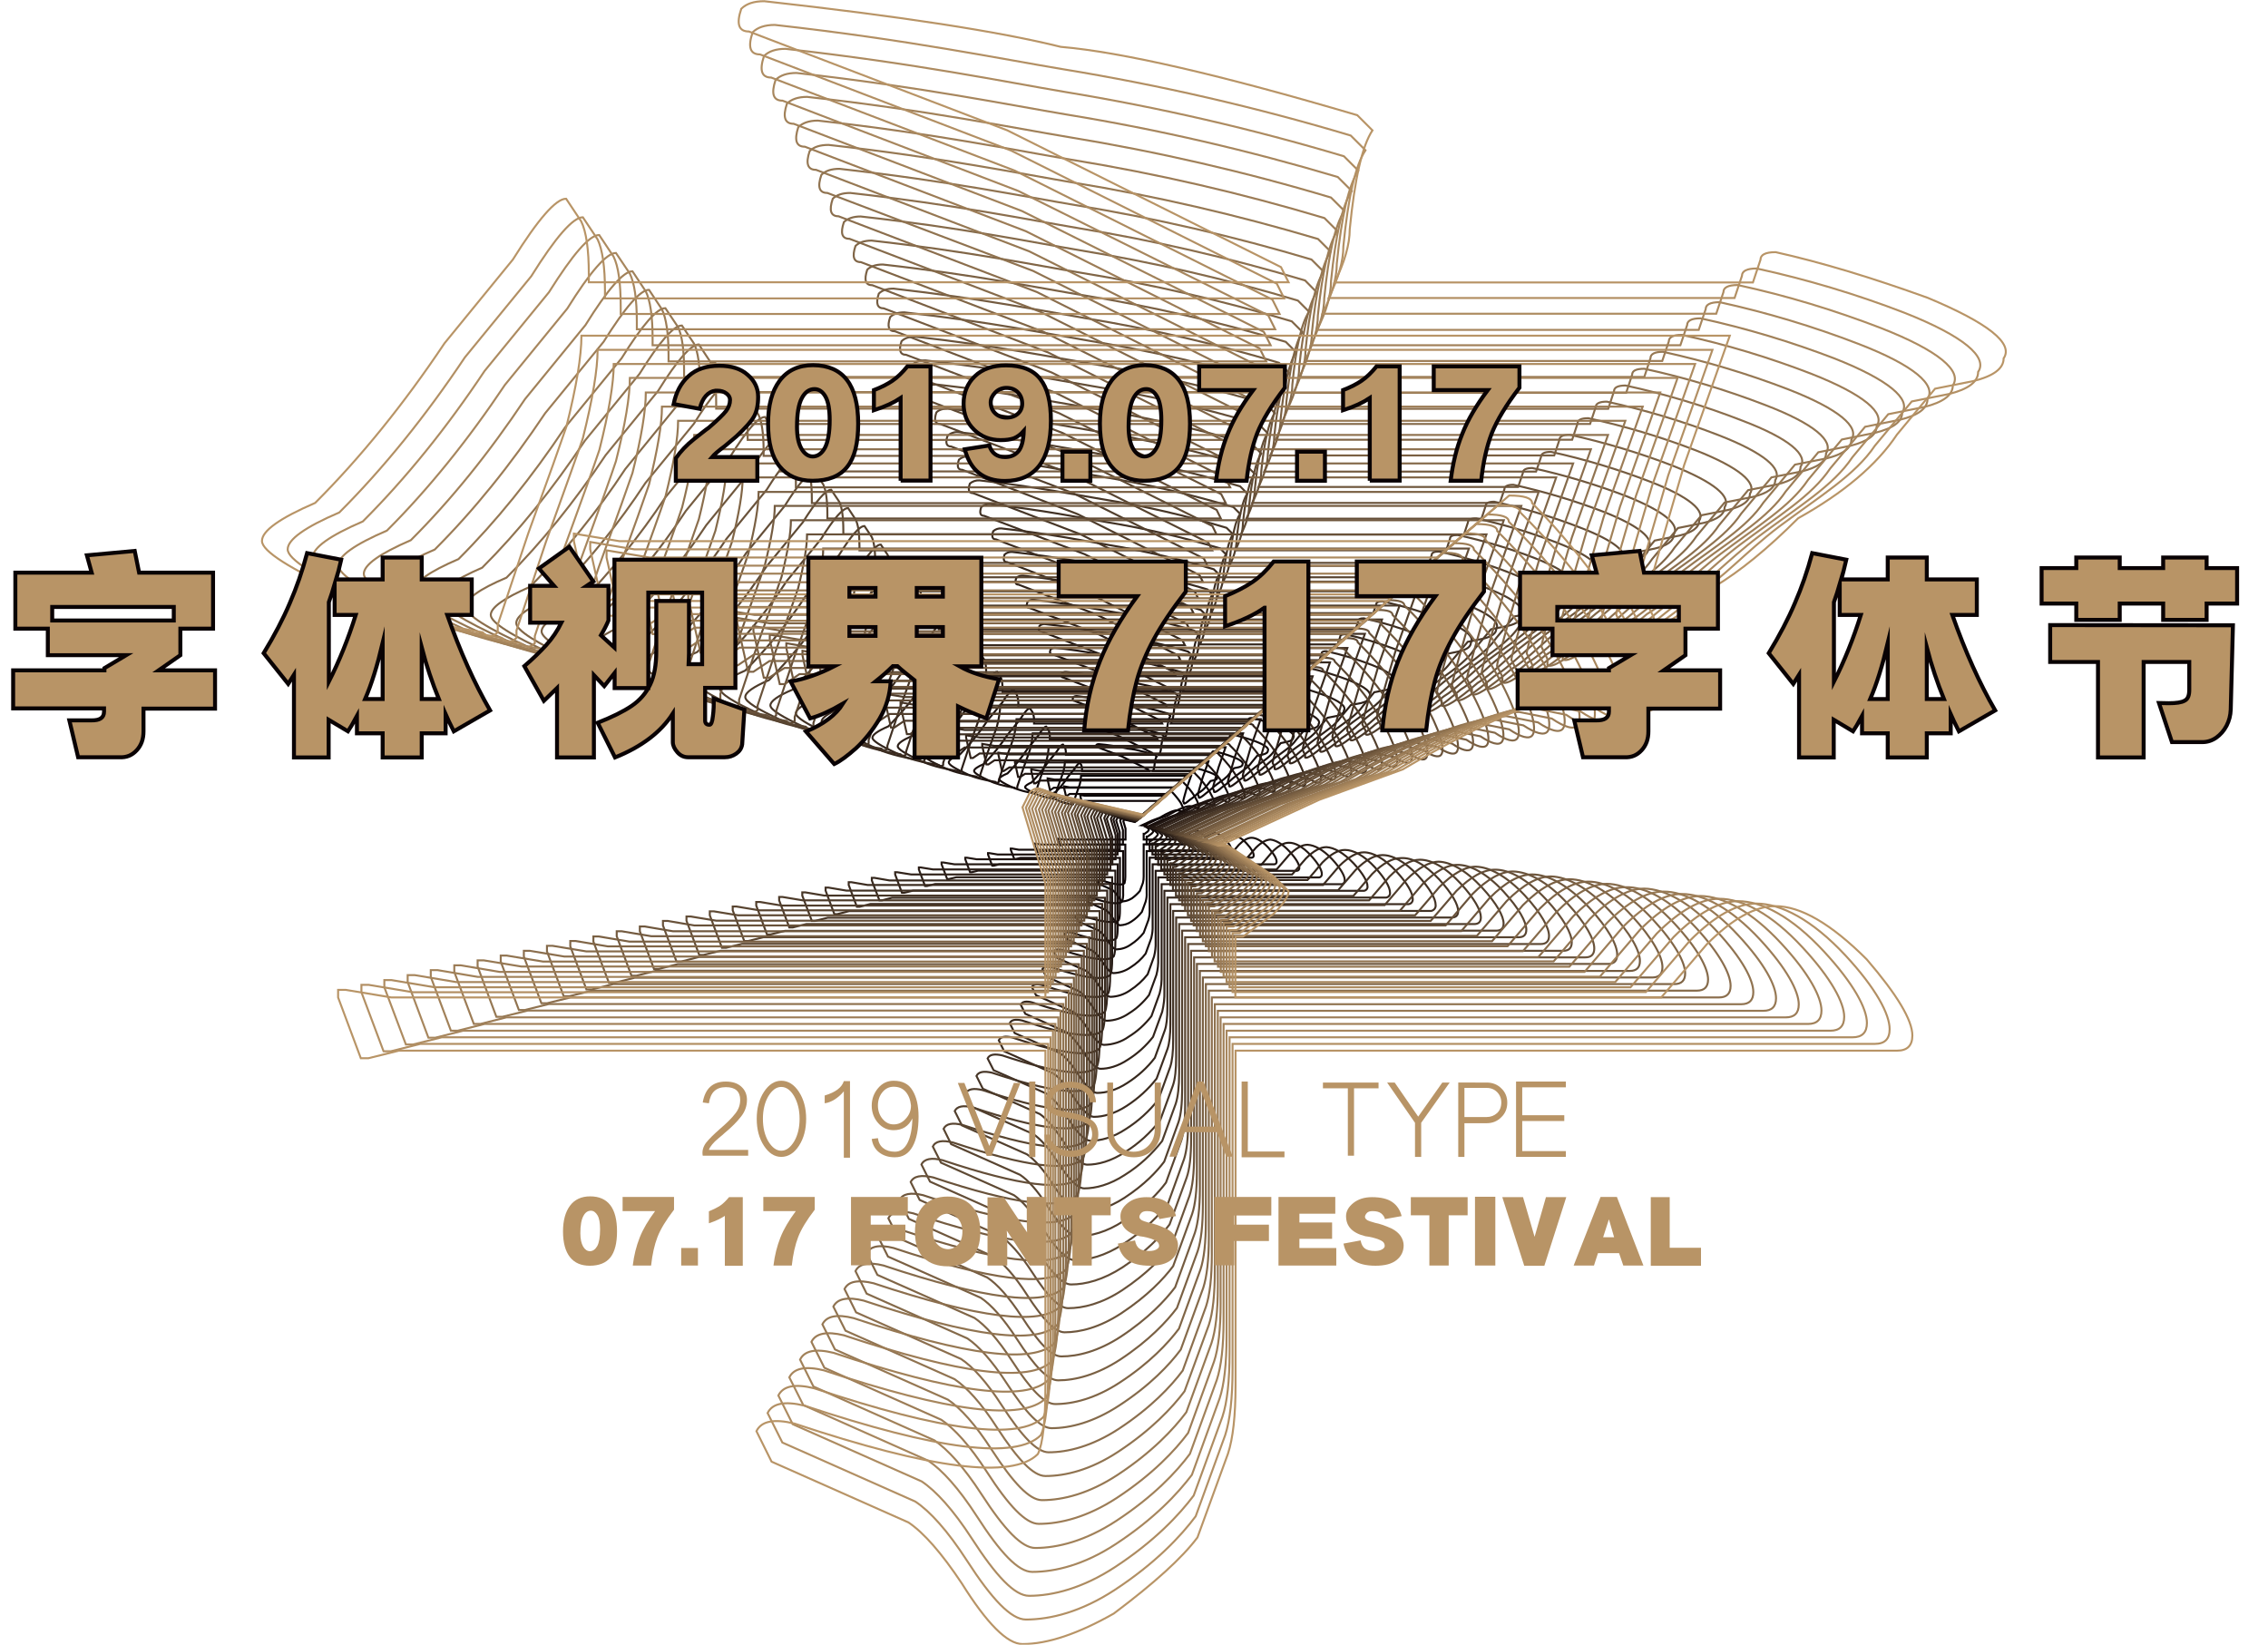 <?xml version="1.0" encoding="utf-8"?>
<!-- Generator: Adobe Illustrator 23.0.3, SVG Export Plug-In . SVG Version: 6.00 Build 0)  -->
<svg version="1.1" id="图层_1" xmlns="http://www.w3.org/2000/svg" xmlns:xlink="http://www.w3.org/1999/xlink" x="0px" y="0px"
	 viewBox="0 0 1138 825.2" style="enable-background:new 0 0 1138 825.2;" xml:space="preserve">
<style type="text/css">
	.st0{opacity:0.999;}
	.st1{fill:none;stroke:#090204;stroke-miterlimit:10;}
	.st2{fill:none;stroke:#0F0707;stroke-miterlimit:10;}
	.st3{fill:none;stroke:#140B0A;stroke-miterlimit:10;}
	.st4{fill:none;stroke:#1A100D;stroke-miterlimit:10;}
	.st5{fill:none;stroke:#201511;stroke-miterlimit:10;}
	.st6{fill:none;stroke:#251A14;stroke-miterlimit:10;}
	.st7{fill:none;stroke:#2B1E17;stroke-miterlimit:10;}
	.st8{fill:none;stroke:#31231A;stroke-miterlimit:10;}
	.st9{fill:none;stroke:#36281D;stroke-miterlimit:10;}
	.st10{fill:none;stroke:#3C2C20;stroke-miterlimit:10;}
	.st11{fill:none;stroke:#413124;stroke-miterlimit:10;}
	.st12{fill:none;stroke:#473627;stroke-miterlimit:10;}
	.st13{fill:none;stroke:#4D3B2A;stroke-miterlimit:10;}
	.st14{fill:none;stroke:#523F2D;stroke-miterlimit:10;}
	.st15{fill:none;stroke:#584430;stroke-miterlimit:10;}
	.st16{fill:none;stroke:#5E4933;stroke-miterlimit:10;}
	.st17{fill:none;stroke:#634D37;stroke-miterlimit:10;}
	.st18{fill:none;stroke:#69523A;stroke-miterlimit:10;}
	.st19{fill:none;stroke:#6F573D;stroke-miterlimit:10;}
	.st20{fill:none;stroke:#745B40;stroke-miterlimit:10;}
	.st21{fill:none;stroke:#7A6043;stroke-miterlimit:10;}
	.st22{fill:none;stroke:#806546;stroke-miterlimit:10;}
	.st23{fill:none;stroke:#856A4A;stroke-miterlimit:10;}
	.st24{fill:none;stroke:#8B6E4D;stroke-miterlimit:10;}
	.st25{fill:none;stroke:#907350;stroke-miterlimit:10;}
	.st26{fill:none;stroke:#967853;stroke-miterlimit:10;}
	.st27{fill:none;stroke:#9C7C56;stroke-miterlimit:10;}
	.st28{fill:none;stroke:#A18159;stroke-miterlimit:10;}
	.st29{fill:none;stroke:#A7865D;stroke-miterlimit:10;}
	.st30{fill:none;stroke:#AD8B60;stroke-miterlimit:10;}
	.st31{fill:none;stroke:#B28F63;stroke-miterlimit:10;}
	.st32{fill:none;stroke:#B89466;stroke-miterlimit:10;}
	.st33{enable-background:new    ;}
	.st34{fill:#B89466;stroke:#090204;stroke-width:2;stroke-miterlimit:10;}
	.st35{fill:#B89466;}
</style>
<g id="组_252" transform="translate(21.85)" class="st0">
	<g id="组_250">
		<path id="路径_566" class="st1" d="M582.3,419.2c1.5,1.7,2.2,2.9,2.2,3.7c0.1,0.4-0.2,0.7-0.5,0.7c-0.1,0-0.1,0-0.2,0H552v16.1
			c0,1.1-0.1,2.2-0.4,3.3l-1.5,4c-1.2,1.4-2.5,2.6-4,3.7c-1.3,0.8-2.8,1.4-4.4,1.5c-0.7,0-1.7-1-2.9-2.9c-0.7-1.1-1.5-2.1-2.6-2.9
			l-6.6-2.9l-0.7-1.5c0.2-0.5,0.8-0.6,1.8-0.4c6.6,2.2,10.5,2.7,11.7,1.5c0.3-1.1,0.4-2.2,0.4-3.3v-16.1h-31l-1.5,0.4H510l-1.1-2.9
			v-0.4h0.4l2.2,0.4h31.4v-5.5l-1.1-3.7l0.4-0.7c0.2-0.2,0.4-0.2,0.6-0.1l0.1,0.1l4.7,1.1l8.8-7.7l3.3-2.9h-37.3l-1.1,0.7h-0.4
			l-0.7-3.3v-0.4l2.2,0.4h40.2l2.6-2.2c0.7,0,1.1,0.1,1.1,0.4c1.6,1.7,3.1,3.5,4.4,5.5c1.2,2.4,1.7,3.9,1.5,4.4
			c-0.2,0.2-0.7,0.1-1.5-0.4l-1.8-0.4c-1.7,0-4.6,1.2-8.8,3.7l-4,1.5l-4.7,2.2h0.4l2.2,1.5l0.7,0.7c0,0.2-0.2,0.6-0.7,1.1l-1.5,1.1
			H552v2.9h20.5l2.2-2.6c0.8-1,2-1.7,3.3-1.8C579.1,416.6,580.6,417.5,582.3,419.2z M588.9,390.3c0,0.5-0.5,0.9-1.5,1.1l-1.8,0.4
			l-1.8,2.2c-1.2,1.7-2.9,3.1-4.7,4c-1.2,1.3-2.6,2.4-4,3.3c-1.7,1.5-2.7,2.1-2.9,1.8v-0.4l-0.4-0.7c0-0.2,0.6-2.4,1.8-6.6l2.2-6.2
			h-55.2c-0.1,1.5-0.3,3-0.7,4.4c-0.2,0.7-0.9,2.4-1.8,5.1l-1.5,4.4v0.4c-0.1,0.2-0.4,0.2-0.6,0.1l-0.1-0.1
			c-2.3-0.3-4.5-0.9-6.6-1.8c-2.7-1.2-4-2.1-4-2.6s0.8-1.1,2.6-1.8c2.3-2.3,4.4-4.9,6.2-7.7l3.3-4c1.2-1.9,2.1-2.9,2.6-2.9l0.7,1.1
			c0.3,0.8,0.4,1.7,0.4,2.6v0.4h33.6l-0.4-0.7l-13.2-6.6l-12.4-4.7c-0.5,0-0.6-0.4-0.4-1.1c0.3-0.3,0.7-0.4,1.1-0.4
			c4.8,0.4,9.5,1.2,14.2,2.2c2.9,0.2,7.7,1.3,14.2,3.3l0.7,0.7c-0.5,0.7-0.9,2.3-1.1,4.7c0,0.9-0.3,1.8-0.7,2.6h20.1l0.4-1.1
			c0-0.2,0.2-0.4,0.7-0.4c2.5,0.6,4.9,1.3,7.3,2.2C588.1,388.6,589.4,389.6,588.9,390.3L588.9,390.3z"/>
	</g>
	<path id="路径_567" class="st2" d="M593,421.2c2,2.1,2.9,3.8,2.9,4.8c0.1,0.5-0.3,0.9-0.7,1c-0.1,0-0.2,0-0.2,0h-41.5v21
		c0.1,1.4-0.1,2.9-0.5,4.3l-1.9,5.2c-1.5,1.9-3.2,3.5-5.2,4.8c-1.7,1.2-3.7,1.8-5.7,1.9c-1,0-2.2-1.3-3.8-3.8
		c-0.9-1.5-2-2.8-3.3-3.8l-8.6-3.8l-1-1.9c0.3-0.6,1.1-0.8,2.4-0.5c8.6,2.9,13.7,3.5,15.3,1.9c0.4-1.4,0.6-2.8,0.5-4.3v-21H501
		l-1.9,0.5h-0.5l-1.4-3.8v-0.5h0.5l2.9,0.5h41v-7.2l-1.4-4.8l0.5-1c0.2-0.3,0.6-0.3,0.8-0.1l0.1,0.1l6.2,1.4l11.4-10l4.3-3.8h-48.6
		l-1.4,1H513l-1-4.3v-0.5l2.9,0.5h52.4l3.3-2.9c1,0,1.4,0.2,1.4,0.5c2.2,2.1,4.1,4.5,5.7,7.1c1.8,3.1,2.3,5.1,1.9,5.7
		c-0.3,0.4-1,0.2-1.9-0.5l-2.4-0.5c-2.2,0-6,1.6-11.4,4.8l-5.2,1.9l-6.2,2.9h0.5l2.9,1.9l1,1c0,0.3-0.3,0.8-1,1.4l-1.9,1.4h-0.5v3.8
		h26.7l2.9-3.3c1.6-1.6,3-2.4,4.3-2.4C588.9,417.8,590.9,418.9,593,421.2z M601.6,383.5c0,0.6-0.6,1.1-1.9,1.4l-2.4,0.5l-2.4,2.9
		c-1.3,1.9-3.6,3.3-6.2,5.2c-2.2,1.6-3.7,3.3-5.2,4.3c-2.2,1.9-3.5,2.7-3.8,2.4v-0.5l-0.5-1c0-0.3,0.8-3.2,2.4-8.6l2.9-8.1h-72
		c-0.1,1.9-0.4,3.9-1,5.7c-0.3,1-1.1,3.2-2.4,6.7l-1.9,5.7v0.5c-0.2,0.3-0.6,0.3-0.8,0.1l-0.1-0.1c-3-0.4-5.8-1.2-8.6-2.4
		c-3.5-1.6-5.2-2.7-5.2-3.3s1.1-1.4,3.3-2.4c3-3.1,5.7-6.4,8.1-10l4.3-5.2c1.6-2.5,2.7-3.8,3.3-3.8l1,1.4c0.4,1.1,0.5,2.2,0.5,3.3
		v0.5h43.8l-0.5-1l-17.2-8.6L523,363c-0.6,0-0.8-0.5-0.5-1.4c0.4-0.3,0.9-0.5,1.4-0.5c8.6,1,14.7,2.2,18.6,2.9
		c6.3,1,12.5,2.5,18.6,4.3l1,1c-0.6,1-1.1,3-1.4,6.2c-0.1,1.2-0.4,2.3-1,3.3h26.2l0.5-1.4c0-0.3,0.3-0.5,1-0.5
		c3.2,0.7,6.4,1.7,9.5,2.9C600.7,381.2,602.2,382.6,601.6,383.5L601.6,383.5z"/>
	<path id="路径_568" class="st3" d="M603.7,423.2c2.5,2.7,3.5,4.7,3.5,5.9c0.1,0.6-0.3,1.1-0.9,1.2c-0.1,0-0.2,0-0.3,0h-51v25.9
		c0.1,1.8-0.1,3.6-0.6,5.3L552,468c-1.8,2.3-4,4.3-6.5,5.9c-2.1,1.5-4.5,2.3-7.1,2.4c-1.2,0-2.7-1.6-4.7-4.7
		c-1.1-1.8-2.5-3.4-4.1-4.7l-10.6-4.7l-1.2-2.4c0.4-0.8,1.4-1,2.9-0.6c10.6,3.5,16.9,4.3,18.8,2.4c0.4-0.8,0.6-2.5,0.6-5.3v-25.9
		h-50l-2.4,0.6h-0.6l-1.8-4.7v-0.6h0.6l3.5,0.6H540v-8.8l-1.8-5.9l0.6-1.2c0.2-0.3,0.7-0.4,1-0.1c0.1,0,0.1,0.1,0.1,0.1l7.6,1.8
		l14.1-12.3l5.3-4.7h-60l-1.8,1.2H505l-1.2-5.3v-0.6l3.5,0.6H572l4.1-3.5c1.2,0,1.8,0.2,1.8,0.6c2.7,2.6,5.1,5.6,7.1,8.8
		c2.2,3.8,2.9,6.3,2.4,7.1c-0.3,0.5-1.2,0.2-2.4-0.6l-2.9-0.6c-2.7,0-7.5,2-14.1,5.9l-6.5,2.4l-7.6,3.5h0.6l3.5,2.4l1.2,1.2
		c0,0.4-0.4,1-1.2,1.8l-2.4,1.8H555v4.7h32.9l3.5-4.1c2-2,3.7-2.9,5.3-2.9C598.7,419.1,601.1,420.3,603.7,423.2z M614.3,376.7
		c0,0.8-0.8,1.4-2.4,1.8l-2.9,0.6l-2.9,3.5c-1.6,2.4-4.4,4-7.6,6.5c-2.7,2-4.5,4.1-6.5,5.3c-2.7,2.4-4.3,3.3-4.7,2.9v-0.6l-0.6-1.2
		c0-0.4,1-3.9,2.9-10.6l3.5-10h-88.8c-0.1,2.4-0.5,4.8-1.2,7.1c-0.4,1.2-1.4,3.9-2.9,8.2l-2.3,7.1v0.6c-0.2,0.3-0.7,0.4-1,0.2
		c-0.1,0-0.1-0.1-0.2-0.2c-3.6-0.5-7.2-1.5-10.6-2.9c-4.3-2-6.5-3.3-6.5-4.1s1.4-1.8,4.1-2.9c3.7-3.8,7.1-7.9,10-12.3l5.3-6.5
		c2-3.1,3.3-4.7,4.1-4.7l1.2,1.8c0.5,1.3,0.7,2.7,0.6,4.1v0.6H559l-0.6-1.2l-21.2-10.6l-20-7.6c-0.8,0-1-0.6-0.6-1.8
		c0.5-0.4,1.1-0.6,1.8-0.6c10.6,1.2,18.1,2.7,22.9,3.5c7.7,1.3,15.4,3,22.9,5.3l1.2,1.2c-0.8,1.2-1.4,3.7-1.8,7.6
		c-0.1,1.4-0.5,2.9-1.2,4.1h32.3l0.6-1.8c0-0.4,0.4-0.6,1.2-0.6c4,0.9,7.9,2.1,11.8,3.5C613.2,373.9,615.1,375.6,614.3,376.7
		L614.3,376.7z"/>
	<path id="路径_569" class="st4" d="M614.5,425.2c2.9,3.2,4.2,5.6,4.2,7c0.1,0.7-0.4,1.3-1,1.4c-0.1,0-0.2,0-0.4,0h-60.8v30.8
		c0.1,2.1-0.2,4.2-0.7,6.3l-2.8,7.7c-2.1,2.8-4.7,5.1-7.7,7c-2.5,1.7-5.4,2.7-8.4,2.8c-1.4,0-3.2-1.9-5.6-5.6
		c-1.3-2.2-2.9-4.1-4.9-5.6l-12.6-5.6l-1.4-2.8c0.5-0.9,1.6-1.2,3.5-0.7c12.6,4.2,20,5.1,22.4,2.8c0.5-0.9,0.7-3,0.7-6.3v-30.8
		h-59.4l-2.8,0.7H476l-2.1-5.6V428h0.7l4.2,0.7h60.1v-10.5l-2.1-7l0.7-1.4c0.3-0.4,0.8-0.5,1.2-0.2c0.1,0,0.1,0.1,0.2,0.2l9.1,2.1
		l16.8-14.7l6.3-5.6h-71.3l-2.1,1.4H497l-1.4-6.3V386l4.2,0.7h76.9l4.9-4.2c1.4,0,2.1,0.2,2.1,0.7c3.2,3.1,6.1,6.6,8.4,10.5
		c2.6,4.5,3.4,7.5,2.8,8.4c-0.4,0.5-1.4,0.2-2.8-0.7l-3.5-0.7c-3.3,0-8.9,2.3-16.8,7l-7.7,2.8l-9.1,4.2h0.7l4.2,2.8l1.4,1.4
		c0,0.5-0.5,1.2-1.4,2.1l-2.8,2.1h-0.7v5.6h39.2l4.2-4.9c2.3-2.3,4.4-3.5,6.3-3.5C608.4,420.3,611.3,421.8,614.5,425.2z M627.1,370
		c0,0.9-0.9,1.6-2.8,2.1l-3.5,0.7l-3.5,4.2c-1.9,2.8-5.3,4.8-9.1,7.7c-3.2,2.4-5.4,4.9-7.7,6.3c-3.3,2.8-5.1,4-5.6,3.5v-0.7
		l-0.7-1.4c0-0.5,1.2-4.7,3.5-12.6l4.2-11.9H496.3c-0.2,2.8-0.6,5.7-1.4,8.4c-0.5,1.4-1.6,4.7-3.5,9.8l-2.8,8.4v0.7
		c-0.3,0.4-0.8,0.5-1.2,0.2c-0.1-0.1-0.1-0.1-0.2-0.2c-5.6-0.9-9.8-2.1-12.6-3.5c-5.1-2.3-7.7-4-7.7-4.9s1.6-2.1,4.9-3.5
		c4.4-4.5,8.4-9.4,11.9-14.7l6.3-7.7c2.3-3.7,4-5.6,4.9-5.6l1.4,2.1c0.6,1.6,0.8,3.2,0.7,4.9v0.7h64.3l-0.7-1.4L535.5,349l-23.8-9.1
		c-0.9,0-1.2-0.7-0.7-2.1c0.6-0.5,1.3-0.8,2.1-0.7c12.6,1.4,21.6,3.3,27.3,4.2c9.2,1.5,18.3,3.6,27.3,6.3l1.4,1.4
		c-0.9,1.4-1.6,4.4-2.1,9.1c-0.1,1.7-0.6,3.4-1.4,4.9H604l0.7-2.1c0-0.5,0.5-0.7,1.4-0.7c4.8,1,9.4,2.4,14,4.2
		C625.7,366.6,628,368.6,627.1,370L627.1,370z"/>
	<path id="路径_570" class="st5" d="M625.2,427.2c3.4,3.7,4.9,6.5,4.9,8.1c0.1,0.8-0.4,1.5-1.2,1.6c-0.1,0-0.3,0-0.4,0H558v35.7
		c0.1,2.5-0.2,4.9-0.8,7.3l-3.2,8.9c-2.5,3.2-5.5,5.9-8.9,8.1c-2.9,2-6.2,3.1-9.7,3.2c-1.6,0-3.7-2.2-6.5-6.5
		c-1.5-2.5-3.4-4.7-5.7-6.5l-14.6-6.5l-1.6-3.2c0.5-1.1,1.9-1.3,4.1-0.8c14.6,4.9,23.2,5.9,25.9,3.2c0.5-1.1,0.8-3.5,0.8-7.3v-35.7
		h-68.9l-3.2,0.8h-0.8l-2.4-6.5v-0.8h0.8l4.9,0.8h69.7V419l-2.4-8.1l0.8-1.6c0.3-0.4,1-0.5,1.4-0.2c0.1,0.1,0.1,0.1,0.2,0.2
		l10.5,2.4l19.5-17l7.3-6.5h-82.7l-2.4,1.6H489l-1.6-7.3v-0.8l4.9,0.8h89.2l5.7-4.9c1.6,0,2.4,0.3,2.4,0.8c3.8,3.6,7,7.7,9.7,12.2
		c3,5.2,3.9,8.8,3.2,9.7c-0.4,0.6-1.6,0.3-3.2-0.8l-4.1-0.8c-3.8,0-10.3,2.7-19.5,8.1l-8.9,3.2l-10.5,4.9h0.8l4.9,3.2l1.6,1.6
		c0,0.5-0.5,1.4-1.6,2.4l-3.2,2.4H558v6.5h45.4l4.9-5.7c2.7-2.7,5.1-4,7.3-4.1C618.2,421.5,621.6,423.3,625.2,427.2z M639.8,363.2
		c0,1.1-1.1,1.9-3.2,2.4l-4.1,0.8l-4.1,4.9c-2.2,3.2-6.1,5.6-10.5,8.9c-3.7,2.8-6.2,5.7-8.9,7.3c-3.8,3.2-5.9,4.6-6.5,4.1v-0.8
		l-0.8-1.6c0-0.5,1.4-5.4,4.1-14.6l4.9-13.8H488.2c-0.2,3.3-0.7,6.6-1.6,9.7c-0.5,1.6-1.9,5.4-4.1,11.3l-3.2,9.7v0.8
		c-0.3,0.4-1,0.5-1.4,0.2c-0.1-0.1-0.2-0.1-0.2-0.2c-6.5-1.1-11.3-2.4-14.6-4.1c-6-2.7-8.9-4.6-8.9-5.7s1.9-2.4,5.7-4.1
		c5.1-5.2,9.8-10.9,13.8-17l7.3-8.9c2.7-4.3,4.6-6.5,5.7-6.5l1.6,2.4c0.7,1.8,0.9,3.7,0.8,5.7v0.8h74.6l-0.8-1.6l-29.2-14.6
		l-27.6-10.5c-1.1,0-1.4-0.8-0.8-2.4c0.7-0.6,1.5-0.9,2.4-0.8c14.6,1.6,25,3.8,31.6,4.9c10.7,1.8,21.2,4.2,31.6,7.3l1.6,1.6
		c-1.1,1.6-1.9,5.1-2.4,10.5c-0.1,2-0.7,3.9-1.6,5.7H613l0.8-2.4c0-0.5,0.5-0.8,1.6-0.8c5.5,1.2,10.9,2.8,16.2,4.9
		C638.2,359.2,640.9,361.5,639.8,363.2z"/>
	<path id="路径_571" class="st6" d="M635.9,429.2c3.9,4.2,5.5,7.4,5.5,9.2c0.1,0.9-0.5,1.7-1.4,1.8c-0.2,0-0.3,0-0.5,0h-80.2v40.6
		c0.1,2.8-0.2,5.6-0.9,8.3l-3.7,10.1c-2.8,3.6-6.2,6.8-10.1,9.2c-3.3,2.3-7.1,3.6-11.1,3.7c-1.8,0-4.2-2.5-7.4-7.4
		c-2.4-3.7-4.6-6.1-6.5-7.4l-16.6-7.4l-1.8-3.7c0.6-1.2,2.1-1.5,4.6-0.9c16.6,5.5,26.4,6.8,29.5,3.7c0.6-1.2,0.9-4,0.9-8.3v-40.6
		H458l-3.7,0.9h-0.9l-2.8-7.4v-0.9h0.9l5.5,0.9h79.3V420l-2.8-9.2l0.9-1.8c0.4-0.5,1.1-0.6,1.6-0.2c0.1,0.1,0.2,0.1,0.2,0.2l12,2.8
		l22.1-19.4l8.3-7.4h-94l-2.8,1.8h-0.9l-1.8-8.3v-0.9l5.5,0.9H586l6.4-5.5c1.8,0,2.8,0.3,2.8,0.9c4.3,4.1,8,8.7,11.1,13.8
		c3.4,5.9,4.5,10,3.7,11.1c-0.5,0.7-1.8,0.3-3.7-0.9l-4.6-0.9c-4.3,0-11.7,3.1-22.1,9.2l-10.1,3.7l-12,5.5h0.9l5.5,3.7l1.8,1.8
		c0,0.6-0.6,1.5-1.8,2.8l-3.7,2.8h-0.9v7.4H611l5.5-6.5c3.1-3.1,5.8-4.6,8.3-4.6C627.9,422.7,631.8,424.7,635.9,429.2z M652.5,356.4
		c0,1.2-1.2,2.2-3.7,2.8l-4.6,0.9l-4.6,5.5c-2.5,3.7-6.9,6.3-12,10.1c-4.2,3.1-7.1,6.5-10.1,8.3c-4.3,3.7-6.8,5.2-7.4,4.6v-0.9
		l-0.9-1.8c0-0.6,1.5-6.1,4.6-16.6l5.5-15.7H480.1c-0.2,3.7-0.8,7.5-1.8,11.1c-0.6,1.8-2.2,6.1-4.6,12.9l-3.7,11.1v0.9
		c-0.4,0.5-1.1,0.6-1.6,0.2c-0.1-0.1-0.2-0.1-0.2-0.2c-7.4-1.2-12.9-2.8-16.6-4.6c-6.8-3.1-10.1-5.2-10.1-6.5s2.1-2.8,6.5-4.6
		c5.8-5.9,11.1-12.4,15.7-19.4l8.3-10.1c3.1-4.9,5.2-7.4,6.5-7.4l1.8,2.8c0.6,1.2,0.9,3.4,0.9,6.5v0.9H566l-0.9-1.8l-33.2-16.6
		l-31.3-12c-1.2,0-1.5-0.9-0.9-2.8c0.8-0.7,1.8-1,2.8-0.9c16.6,1.8,28.4,4.3,35.9,5.5c12.1,2,24.2,4.8,35.9,8.3l1.8,1.8
		c-1.2,1.8-2.2,5.8-2.8,12c-0.1,2.3-0.7,4.5-1.8,6.5h50.7l0.9-2.8c0-0.6,0.6-0.9,1.8-0.9c6.3,1.4,12.4,3.2,18.4,5.5
		C650.7,351.9,653.7,354.5,652.5,356.4L652.5,356.4z"/>
	<path id="路径_572" class="st7" d="M646.7,431.2c4.3,4.7,6.2,8.3,6.2,10.3c0.1,1-0.5,1.9-1.5,2.1c-0.2,0-0.3,0-0.5,0H561v45.5
		c0.1,3.1-0.2,6.3-1,9.3l-4.1,11.4c-3.2,4.1-7,7.6-11.4,10.3c-3.6,2.6-8,4-12.4,4.1c-2.1,0-4.7-2.8-8.3-8.3
		c-2.7-4.2-5.2-6.9-7.2-8.3l-18.6-8.3l-2.1-4.1c0.7-1.4,2.4-1.7,5.2-1c18.6,6.2,29.6,7.6,33.1,4.1c0.7-1.4,1-4.5,1-9.3v-45.5h-87.8
		l-4.1,1h-1l-3.1-8.3v-1h1l6.2,1h88.9v-15.5l-3.1-10.3l1-2.1c0.4-0.6,1.3-0.7,1.8-0.2c0.1,0.1,0.2,0.2,0.2,0.2l13.4,3.1l24.8-21.7
		l9.3-8.3H477.2l-3.1,2.1h-1l-2.1-9.3v-1l6.2,1h113.6l7.2-6.2c2.1,0,3.1,0.4,3.1,1c4.8,4.6,9,9.8,12.4,15.5c3.9,6.7,5,11.2,4.1,12.4
		c-0.6,0.8-2.1,0.4-4.1-1l-5.2-1c-4.8,0-13.1,3.4-24.8,10.3l-11.4,4.1l-13.4,6.2h1l6.2,4.1l2.1,2.1c0,0.7-0.7,1.7-2.1,3.1l-4.1,3.1
		h-1v8.3h57.9l6.2-7.2c3.4-3.4,6.5-5.2,9.3-5.2C637.7,424,642,426.2,646.7,431.2z M665.3,349.6c0,1.4-1.4,2.4-4.1,3.1l-5.2,1
		l-5.2,6.2c-2.8,4.1-7.8,7.1-13.4,11.4c-4.7,3.5-7.9,7.2-11.4,9.3c-4.8,4.1-7.6,5.9-8.3,5.2v-1l-1-2.1c0-0.7,1.7-6.9,5.2-18.6
		l6.2-17.6h-156c0,2.8-0.7,6.9-2.1,12.4c-0.7,2.1-2.4,6.9-5.2,14.5l-4.1,12.4v1c-0.4,0.6-1.2,0.7-1.8,0.3c-0.1-0.1-0.2-0.2-0.3-0.3
		c-8.3-1.4-14.5-3.1-18.6-5.2c-7.6-3.4-11.4-5.8-11.4-7.2c0-1.4,2.4-3.1,7.2-5.2c6.6-6.6,12.4-13.9,17.6-21.7l9.3-11.4
		c3.4-5.5,5.9-8.3,7.2-8.3l2.1,3.1c0.7,1.4,1,3.8,1,7.2v1h95l-1-2.1l-37.2-18.6L494.7,305c-1.4,0-1.7-1-1-3.1c0.9-0.7,2-1.1,3.1-1
		c18.6,2.1,31.9,4.8,40.3,6.2c13.6,2.2,27.1,5.3,40.3,9.3l2.1,2.1c-1.4,2.1-2.4,6.6-3.1,13.4c-0.1,2.5-0.8,5-2.1,7.2h56.8l1-3.1
		c0-0.7,0.7-1,2.1-1c7,1.5,13.9,3.6,20.7,6.2C663.3,344.6,666.6,347.5,665.3,349.6L665.3,349.6z"/>
	<path id="路径_573" class="st8" d="M657.4,433.2c4.8,5.2,6.9,9.2,6.9,11.4c0.2,1.1-0.6,2.1-1.7,2.3c-0.2,0-0.4,0-0.6,0h-99.6
		v50.4c0.1,3.5-0.3,6.9-1.1,10.3l-4.6,12.6c-3.5,4.5-7.8,8.4-12.6,11.4c-5.1,3.4-9.9,4.6-13.7,4.6c-2.3,0-5.3-3.1-9.2-9.2
		c-3-4.6-5.7-7.6-8-9.2l-20.6-9.2l-2.3-4.6c0.8-1.5,2.7-1.9,5.7-1.1c20.6,6.9,32.8,8.4,36.6,4.6c0.7-1.5,1.1-5,1.1-10.3v-50.4h-97.3
		l-4.6,1.1h-1.1l-3.4-9.2v-1.1h1.1l6.9,1.1h98.4v-17.2l-3.4-11.4l1.1-2.3c0.5-0.6,1.4-0.8,2-0.3c0.1,0.1,0.2,0.2,0.3,0.3l14.9,3.4
		l27.5-24l10.3-9.2H469.7l-3.4,2.3h-1.1l-2.3-10.3v-1.1l6.9,1.1h125.9l8-6.9c2.3,0,3.4,0.4,3.4,1.1c5.3,5.1,9.9,10.9,13.7,17.2
		c4.3,7.4,5.6,12.4,4.6,13.7c-0.6,0.9-2.3,0.4-4.6-1.1l-5.7-1.1c-5.3,0-14.5,3.8-27.5,11.4l-12.6,4.6l-14.9,6.9h1.1l6.9,4.6l2.3,2.3
		c0,0.8-0.8,1.9-2.3,3.4l-4.6,3.4h-1.1v9.2h64.1l6.9-8c3.8-3.8,7.2-5.7,10.3-5.7C647.5,425.2,652.2,427.7,657.4,433.2z M678,342.8
		c0,1.5-1.5,2.7-4.6,3.4l-5.7,1.1l-5.7,6.9c-3.1,4.6-8.6,7.9-14.9,12.6c-5.2,3.9-8.8,8-12.6,10.3c-5.3,4.6-8.4,6.5-9.2,5.7v-1.1
		l-1.1-2.3c0-0.7,1.9-7.6,5.7-20.6l6.9-19.5H464c0,3.1-0.8,7.6-2.3,13.7c-0.8,2.3-2.7,7.6-5.7,16l-4.6,13.7v1.1
		c-0.5,0.6-1.4,0.8-2,0.3c-0.1-0.1-0.2-0.2-0.3-0.3c-9.2-1.5-16-3.4-20.6-5.7c-8.4-3.8-12.6-6.5-12.6-8s2.7-3.4,8-5.7
		c7.3-7.4,13.8-15.4,19.5-24l10.3-12.6c3.8-6.1,6.5-9.1,8-9.2l2.3,3.4c0.8,1.5,1.1,4.2,1.1,8v1.1h105.3l-1.1-2.3l-41.2-20.6
		l-38.9-14.9c-1.5,0-1.9-1.1-1.1-3.4c0.9-0.8,2.2-1.2,3.4-1.1c20.6,2.3,35.3,5.3,44.6,6.9c15.1,2.5,30,5.9,44.6,10.3l2.3,2.3
		c-1.5,2.3-2.7,7.3-3.4,14.9c-0.1,2.8-0.9,5.5-2.3,8h62.9l1.1-3.4c0-0.8,0.8-1.1,2.3-1.1c7.8,1.7,15.4,4,22.9,6.9
		C675.8,337.2,679.5,340.5,678,342.8L678,342.8z"/>
	<path id="路径_574" class="st9" d="M668.1,435.2c5.2,5.7,7.5,10,7.5,12.6c0.2,1.2-0.7,2.3-1.9,2.5c-0.2,0-0.4,0-0.6,0H563.9v55.3
		c0,5-0.4,8.8-1.3,11.3l-5,13.8c-3.8,5-8.5,9.2-13.8,12.6c-5.6,3.7-10.9,5-15.1,5c-2.5,0-5.8-3.4-10-10c-3.3-5.1-6.3-8.4-8.8-10
		l-22.6-10l-2.5-5c0.8-1.7,2.9-2.1,6.3-1.3c22.6,7.5,36,9.2,40.2,5c0.8-1.7,1.3-5.4,1.3-11.3v-55.3H425.7l-5,1.3h-1.3l-3.8-10v-1.3
		h1.3l7.5,1.3h108v-18.8l-3.8-12.6l1.3-2.5c0.5-0.7,1.5-0.8,2.2-0.3c0.1,0.1,0.2,0.2,0.3,0.3l16.3,3.8L579,385l11.3-10H462.2
		l-3.8,2.5h-1.3l-2.5-11.3v-1.3l7.5,1.3h138.1l8.8-7.5c2.5,0,3.8,0.4,3.8,1.3c5.8,5.6,10.9,11.9,15.1,18.8c4.7,8.1,6.1,13.6,5,15.1
		c-0.7,1-2.5,0.4-5-1.3l-6.3-1.3c-5.9,0-15.9,4.2-30.1,12.6l-13.8,5l-16.3,7.5h1.3l7.5,5l2.5,2.5c0,0.8-0.8,2.1-2.5,3.8l-5,3.8h-1.3
		v10h70.3l7.5-8.8c4.2-4.2,7.9-6.3,11.3-6.3C657.2,426.4,662.5,429.1,668.1,435.2z M690.7,336c0,1.7-1.7,2.9-5,3.8l-6.3,1.3
		l-6.3,7.5c-3.4,5-9.4,8.6-16.3,13.8c-5.7,4.3-9.6,8.8-13.8,11.3c-5.9,5-9.2,7.1-10,6.3v-1.3l-1.3-2.5c0-0.8,2.1-8.4,6.3-22.6
		l7.5-21.3H455.9c0,3.4-0.8,8.4-2.5,15.1c-0.8,2.5-2.9,8.4-6.3,17.6l-5,15.1v1.3c-0.5,0.7-1.5,0.8-2.2,0.3c-0.1-0.1-0.2-0.2-0.3-0.3
		c-10-1.7-17.6-3.8-22.6-6.3c-9.2-4.2-13.8-7.1-13.8-8.8c0-1.7,2.9-3.8,8.8-6.3c8-8.1,15.1-16.9,21.3-26.4l11.3-13.8
		c4.2-6.7,7.1-10,8.8-10l2.5,3.8c0.8,1.7,1.3,4.6,1.3,8.8v1.3h115.5l-1.3-2.5l-45.2-22.6L483.5,282c-1.7,0-2.1-1.3-1.3-3.8
		c1-0.9,2.4-1.4,3.8-1.3c22.6,2.5,38.8,5.8,49,7.5c16.5,2.7,32.9,6.5,49,11.3l2.5,2.5c-1.7,2.5-2.9,8-3.8,16.3
		c-0.2,3.1-1,6.1-2.5,8.8h69.1l1.3-3.8c0-0.8,0.8-1.3,2.5-1.3c8.6,1.9,16.9,4.4,25.1,7.5C688.3,329.9,692.4,333.5,690.7,336
		L690.7,336z"/>
	<path id="路径_575" class="st10" d="M678.8,437.2c5.7,6.2,8.2,10.9,8.2,13.7c0.2,1.3-0.7,2.5-2,2.7c-0.2,0-0.5,0-0.7,0H565.4
		v60.2c0,5.5-0.5,9.6-1.4,12.3l-5.5,15c-4.2,5.4-9.3,10-15,13.7c-6.1,4-11.9,5.5-16.4,5.5c-2.7,0-6.3-3.7-10.9-10.9
		c-3.6-5.5-6.8-9.1-9.6-10.9L482,527.4l-2.7-5.5c0.9-1.8,3.2-2.3,6.8-1.4c24.6,8.2,39.2,10,43.7,5.5c0.9-1.8,1.4-5.9,1.4-12.3v-60.2
		H415l-5.5,1.4h-1.4L404,444v-1.4h1.4l8.2,1.4h117.6v-20.5l-4.1-13.7l1.4-2.7c0.6-0.8,1.7-0.9,2.4-0.3c0.1,0.1,0.2,0.2,0.3,0.3
		l17.8,4.1l32.8-28.7l12.3-10.9H454.6l-4.1,2.7h-1.4l-2.7-12.3v-1.4l8.2,1.4H605l9.6-8.2c2.7,0,4.1,0.5,4.1,1.4
		c6.4,6.1,11.9,13,16.4,20.5c5.1,8.8,6.7,14.8,5.5,16.4c-0.8,1.1-2.7,0.5-5.5-1.4l-6.8-1.4c-6.4,0-17.3,4.6-32.8,13.7l-15,5.5
		l-17.8,8.2h1.4l8.2,5.5l2.7,2.7c0,0.9-0.9,2.3-2.7,4.1l-5.5,4.1h-1.4V444H642l8.2-9.6c4.6-4.5,8.7-6.8,12.3-6.8
		C667,427.6,672.7,430.6,678.8,437.2z M703.4,329.2c0,1.8-1.8,3.2-5.5,4.1l-6.8,1.4l-6.8,8.2c-3.7,5.5-10.3,9.4-17.8,15
		c-6.2,4.7-10.5,9.6-15,12.3c-6.4,5.5-10,7.7-10.9,6.8v-1.4l-1.4-2.7c0-0.9,2.3-9.1,6.8-24.6l8.2-23.2H447.8c0,3.7-0.9,9.1-2.7,16.4
		c-0.9,2.7-3.2,9.1-6.8,19.1l-5.5,16.4v1.4c-0.6,0.8-1.6,0.9-2.4,0.4c-0.1-0.1-0.3-0.2-0.4-0.4c-10.9-1.8-19.1-4.1-24.6-6.8
		c-10-4.6-15-7.7-15-9.6c0-1.8,3.2-4.1,9.6-6.8c8.7-8.8,16.5-18.4,23.2-28.7l12.3-15c4.6-7.3,7.7-10.9,9.6-10.9l2.7,4.1
		c0.9,1.8,1.4,5,1.4,9.6v1.4H575l-1.4-2.7l-49.2-24.6l-46.5-17.8c-1.8,0-2.3-1.4-1.4-4.1c1.1-1,2.6-1.5,4.1-1.4
		c24.6,2.7,42.2,6.4,53.3,8.2c18,3,35.8,7.1,53.3,12.3l2.7,2.7c-1.8,2.7-3.2,8.7-4.1,17.8c-0.2,3.4-1.1,6.6-2.7,9.6h75.2l1.4-4.1
		c0-0.9,0.9-1.4,2.7-1.4c9.3,2,18.4,4.8,27.3,8.2C700.8,322.6,705.2,326.5,703.4,329.2L703.4,329.2z"/>
	<path id="路径_576" class="st11" d="M689.6,439.2c6.2,6.7,8.9,11.8,8.9,14.8c0.2,1.4-0.8,2.7-2.2,3c-0.2,0-0.5,0-0.7,0H566.8v65
		c0,5.9-0.5,10.3-1.5,13.3l-5.9,16.3c-4.5,5.8-10,10.8-16.3,14.8c-6.6,4.4-12.8,5.9-17.7,5.9c-3,0-6.8-4-11.8-11.8
		c-3.9-6-7.4-9.8-10.3-11.8l-26.6-11.8l-3-5.9c1-2,3.4-2.4,7.4-1.5c26.6,8.9,42.4,10.8,47.3,5.9c1-2,1.5-6.4,1.5-13.3v-65H404.2
		l-5.9,1.5h-1.5l-4.4-11.8v-1.5h1.5l8.9,1.5h127.1v-22.2l-4.4-14.8l1.5-3c0.6-0.8,1.8-1,2.6-0.3c0.1,0.1,0.2,0.2,0.3,0.3l19.2,4.4
		l35.5-31l13.3-11.8H447.1l-4.4,3h-1.5l-3-13.3v-1.5l8.9,1.5h162.6l10.3-8.9c3,0,4.4,0.5,4.4,1.5c5.9,5.9,12.4,13,17.7,22.2
		c5.5,9.5,7.2,16,5.9,17.7c-0.8,1.1-3,0.5-5.9-1.5l-7.4-1.5c-6.9,0-18.7,4.9-35.5,14.8l-16.3,5.9l-19.2,8.9h1.5l8.9,5.9l3,3
		c0,1-1,2.5-3,4.4l-5.9,4.4h-1.5v11.8h82.8l8.9-10.3c4.9-4.9,9.4-7.4,13.3-7.4C676.7,428.9,682.9,432.1,689.6,439.2z M716.2,322.4
		c0,2-2,3.5-5.9,4.4l-7.4,1.5l-7.4,8.9c-3.9,5.9-11.1,10.2-19.2,16.3c-6.7,5-11.3,10.3-16.3,13.3c-6.9,5.9-10.8,8.4-11.8,7.4v-1.5
		l-1.5-3c0-1,2.5-9.8,7.4-26.6L663,318H439.7c0,3.9-1,9.9-3,17.7c-1,3-3.5,9.9-7.4,20.7l-5.9,17.7v1.5c-0.6,0.8-1.8,1-2.6,0.4
		c-0.1-0.1-0.3-0.2-0.4-0.4c-11.8-2-20.7-4.4-26.6-7.4c-10.9-4.9-16.3-8.4-16.3-10.3c0-2,3.4-4.4,10.3-7.4
		c9.4-9.5,17.8-19.9,25.1-31l13.3-16.3c4.9-7.9,8.4-11.8,10.3-11.8l3,4.4c1,2,1.5,5.4,1.5,10.3v1.5h136l-1.5-3L522.3,278L472,258.8
		c-2,0-2.5-1.5-1.5-4.4c1.2-1.1,2.8-1.6,4.4-1.5c26.6,3,45.6,6.9,57.7,8.9c19.5,3.2,38.7,7.6,57.7,13.3l3,3c-2,3-3.5,9.4-4.4,19.2
		c0,3-1,6.4-3,10.3h81.3l1.5-4.4c0-1,1-1.5,3-1.5c10.1,2.2,20,5.2,29.6,8.9C713.3,315.3,718.1,319.5,716.2,322.4L716.2,322.4z"/>
	<path id="路径_577" class="st12" d="M700.3,441.2c6.6,7.2,9.5,12.7,9.5,15.9c0,2.1-1.1,3.2-3.2,3.2H568.3v69.9
		c0,6.4-0.5,11.1-1.6,14.3l-6.4,17.5c-4.9,6.3-10.8,11.7-17.5,15.9c-7.1,4.7-13.8,6.4-19.1,6.4c-3.2,0-7.3-4.3-12.7-12.7
		c-4.2-6.4-8-10.6-11.1-12.7l-28.6-12.7l-3.2-6.4c1-2.1,3.7-2.6,7.9-1.6c28.6,9.5,45.6,11.7,50.9,6.4c1-2.1,1.6-6.9,1.6-14.3v-69.9
		h-135l-6.4,1.6h-1.6l-4.8-12.7v-1.6h1.6l9.5,1.6h136.7v-23.8l-4.8-15.9l1.6-3.2c0.7-0.9,1.9-1,2.8-0.4c0.1,0.1,0.3,0.2,0.4,0.4
		l20.7,4.8l38.2-33.4l14.3-12.7H439.6l-4.8,3.2h-1.6L430,354v-1.6l9.5,1.6h174.9l11.1-9.5c3.2,0,4.8,0.5,4.8,1.6
		c6.4,6.4,13.3,13.9,19.1,23.8c5.9,10.3,7.7,17.2,6.4,19.1c-0.9,1.2-3.2,0.5-6.4-1.6l-7.9-1.6c-7.4,0-20.1,5.3-38.2,15.9l-17.5,6.4
		l-20.7,9.5h1.6l9.5,6.4l3.2,3.2c0,1.1-1.1,2.7-3.2,4.8l-6.4,4.8h-1.6v12.7h89l9.5-11.1c5.3-5.3,10.1-7.9,14.3-7.9
		C686.5,430.1,693.1,433.5,700.3,441.2z M728.9,315.6c0,2.1-2.1,3.7-6.4,4.8l-7.9,1.6l-8,9.5c-4.2,6.4-12,10.9-20.7,17.5
		c-7.2,5.4-12.2,11.1-17.5,14.3c-7.4,6.4-11.7,9-12.7,7.9v-1.6l-1.6-3.2c0-1,2.7-10.6,8-28.6l9.5-27h-240c0,4.2-1.1,10.6-3.2,19.1
		c-1.1,3.2-3.7,10.6-8,22.3l-6.4,19.1v1.6c-0.6,0.9-1.9,1.1-2.8,0.4c-0.2-0.1-0.3-0.3-0.4-0.4c-12.7-2.1-22.3-4.8-28.6-7.9
		c-11.7-5.3-17.5-9-17.5-11.1s3.7-4.8,11.1-7.9c10.1-10.2,19.1-21.4,27-33.4l14.3-17.5c5.3-8.5,9-12.7,11.1-12.7l3.2,4.8
		c1,2.1,1.6,5.8,1.6,11.1v1.6h146.2l-1.6-3.2l-57.2-28.6l-54-20.7c-2.1,0-2.7-1.6-1.6-4.8c1.3-1.1,3-1.7,4.8-1.6
		c28.6,3.2,49.1,7.4,62,9.5c21,3.4,41.7,8.2,62,14.3l3.2,3.2c-2.1,3.2-3.7,10.1-4.8,20.7c0,3.2-1.1,6.9-3.2,11.1h87.4l1.6-4.8
		c0-1,1-1.6,3.2-1.6c10.8,2.4,21.5,5.6,31.8,9.5C725.8,307.9,731,312.5,728.9,315.6L728.9,315.6z"/>
	<path id="路径_578" class="st13" d="M711,443.2c7.1,7.7,10.2,13.6,10.2,17c0,2.3-1.1,3.4-3.4,3.4h-148v74.8
		c0,6.8-0.6,11.9-1.7,15.3l-6.8,18.7c-5.2,6.7-11.5,12.5-18.7,17c-7.6,5-14.8,6.8-20.4,6.8c-3.4,0-7.8-4.6-13.6-13.6
		c-4.4-6.9-8.5-11.3-11.9-13.6l-30.6-13.6l-3.4-6.8c1.1-2.3,4-2.8,8.5-1.7c30.6,10.2,48.8,12.5,54.4,6.8c1.1-2.3,1.7-7.4,1.7-15.3
		v-74.8H382.7l-6.8,1.7h-1.7l-5.1-13.6V450h1.7l10.2,1.7h146.3v-25.5l-5.1-17l1.7-3.4c0.7-0.9,2.1-1.1,3-0.4
		c0.1,0.1,0.3,0.2,0.4,0.4l22.1,5.1l40.8-35.7l15.3-13.6H432l-5.1,3.4h-1.7l-3.4-15.3V348l10.2,1.7h187.1l11.9-10.2
		c3.4,0,5.1,0.6,5.1,1.7c6.8,6.8,14.3,14.9,20.4,25.5c6.4,11,8.3,18.4,6.8,20.4c-0.9,1.3-3.4,0.6-6.8-1.7l-8.5-1.7
		c-8,0-21.6,5.7-40.8,17l-18.7,6.8l-22.1,10.2h1.7l10.2,6.8l3.4,3.4c0,1.1-1.1,2.8-3.4,5.1l-6.8,5.1h-1.7v13.6h95.3l10.2-11.9
		c5.7-5.7,10.8-8.5,15.3-8.5C696.3,431.3,703.4,435,711,443.2z M741.6,308.9c0,2.3-2.3,4-6.8,5.1l-8.5,1.7l-8.5,10.2
		c-4.5,6.8-12.8,11.7-22.1,18.7c-7.7,5.8-13.1,11.9-18.7,15.3c-7.9,6.8-12.5,9.6-13.6,8.5v-1.7l-1.7-3.4c0-1.1,2.8-11.3,8.5-30.6
		l10.2-28.9H423.5c0,4.5-1.1,11.3-3.4,20.4c-1.1,3.4-4,11.3-8.5,23.8l-6.8,20.4v1.7c-0.7,0.9-2,1.1-3,0.4c-0.2-0.1-0.3-0.3-0.4-0.4
		c-13.6-2.3-23.8-5.1-30.6-8.5c-12.5-5.7-18.7-9.6-18.7-11.9s4-5.1,11.9-8.5c10.8-10.9,20.5-22.9,28.9-35.7l15.3-18.7
		c5.7-9.1,9.6-13.6,11.9-13.6l3.4,5.1c1.1,2.3,1.7,6.2,1.7,11.9v1.7h156.5l-1.7-3.4l-61.2-30.6L461,235.7c-2.3,0-2.8-1.7-1.7-5.1
		c1.4-1.2,3.2-1.8,5.1-1.7c30.6,3.4,52.5,7.9,66.3,10.2c22.4,3.7,44.6,8.8,66.3,15.3l3.4,3.4c-2.3,3.4-4,10.8-5.1,22.1
		c0,3.4-1.1,7.4-3.4,11.9h93.6l1.7-5.1c0-1.1,1.1-1.7,3.4-1.7c11.6,2.5,23,5.9,34,10.2C738.3,300.6,743.9,305.4,741.6,308.9
		L741.6,308.9z"/>
	<path id="路径_579" class="st14" d="M721.7,445.2c7.6,8.2,10.9,14.5,10.9,18.1c0,2.4-1.2,3.6-3.6,3.6H571.3v79.7
		c0,7.2-0.6,12.7-1.8,16.3l-7.2,19.9c-3.6,4.8-9.8,11.5-19.9,18.1c-8.1,5.3-15.7,7.2-21.8,7.2c-3.6,0-8.3-4.9-14.5-14.5
		c-4.7-7.3-9.1-12.1-12.7-14.5l-32.6-14.5l-3.6-7.2c1.2-2.4,4.2-3,9.1-1.8c32.6,10.9,52,13.3,58,7.2c1.2-2.4,1.8-7.8,1.8-16.3V467
		H372l-7.2,1.8H363l-5.4-14.5v-1.8h1.8l10.9,1.8H526v-27.2l-5.4-18.1l1.8-3.6c0.8-1,2.2-1.2,3.2-0.4c0.2,0.1,0.3,0.3,0.4,0.4
		l23.6,5.4l43.5-38.1l16.3-14.5H424.5l-5.4,3.6h-1.8l-3.6-16.3v-1.8l10.9,1.8h199.3l12.7-10.9c3.6,0,5.4,0.6,5.4,1.8
		c7.2,7.2,15.2,15.9,21.7,27.2c6.8,11.7,8.8,19.6,7.3,21.7c-1,1.4-3.6,0.6-7.3-1.8l-9.1-1.8c-8.5,0-23,6-43.5,18.1l-19.9,7.2
		l-23.5,11h1.8l10.9,7.2l3.6,3.6c0,1.2-1.2,3-3.6,5.4l-7.2,5.4h-1.8v14.5h101.5l10.9-12.7c6-6,11.5-9.1,16.3-9.1
		C706,432.5,713.6,436.5,721.7,445.2z M754.3,302.1c0,2.4-2.4,4.2-7.3,5.4l-9.1,1.8l-9.1,10.9c-4.8,7.2-13.6,12.5-23.6,19.9
		c-8.2,6.2-13.9,12.7-19.9,16.3c-8.5,7.2-13.3,10.3-14.5,9.1v-1.8l-1.8-3.6c0-1.2,3-12.1,9.1-32.6l10.9-30.8H415.5
		c0,4.8-1.2,12.1-3.6,21.7c-1.2,3.6-4.2,12.1-9.1,25.4l-7.2,21.7v1.8c-0.7,1-2.2,1.2-3.2,0.5c-0.2-0.1-0.3-0.3-0.5-0.5
		c-14.5-2.4-25.4-5.4-32.6-9.1c-13.3-6-19.9-10.3-19.9-12.7c0-2.4,4.2-5.4,12.7-9.1c11.5-11.6,21.8-24.4,30.8-38.1l16.3-19.9
		c6-9.7,10.3-14.5,12.7-14.5l3.6,5.4c1.2,2.4,1.8,6.7,1.8,12.7v1.8H584l-1.8-3.6L517,247.6L455.4,224c-2.4,0-3-1.8-1.8-5.4
		c1.5-1.3,3.5-2,5.4-1.8c32.6,3.6,55.9,8.4,70.7,10.9c23.9,3.9,47.5,9.4,70.7,16.3l3.6,3.6c-2.4,3.6-4.2,11.5-5.4,23.6
		c0,3.6-1.2,7.9-3.6,12.7h99.7l1.8-5.4c0-1.2,1.2-1.8,3.6-1.8c12.3,2.7,24.5,6.3,36.2,10.9C750.9,293.3,756.8,298.4,754.3,302.1
		L754.3,302.1z"/>
	<path id="路径_580" class="st15" d="M732.5,447.2c8,8.7,11.5,15.4,11.5,19.2c0,2.6-1.3,3.8-3.8,3.8H572.8v84.6
		c0,7.7-0.7,13.5-1.9,17.3l-7.7,21.2c-3.8,5.1-10.4,12.2-21.2,19.2c-8.6,5.7-16.7,7.7-23.1,7.7c-3.8,0-8.8-5.2-15.4-15.4
		c-5-7.8-9.6-12.8-13.5-15.4L455.4,574l-3.8-7.7c1.3-2.6,4.5-3.2,9.6-1.9c34.6,11.5,55.1,14.1,61.6,7.7c1.3-2.6,1.9-8.3,1.9-17.3
		v-84.6H361.2l-7.7,1.9h-1.9l-5.8-15.4v-1.9h1.9l11.5,1.9h165.4V428l-5.8-19.2l1.9-3.8c0.8-1.1,2.3-1.3,3.4-0.4
		c0.2,0.1,0.3,0.3,0.4,0.4l25,5.8l46.2-40.4L613,355H417l-5.8,3.8h-1.9l-3.8-17.3v-1.9l11.5,1.9h211.6l13.5-11.5
		c3.9,0,5.8,0.7,5.8,1.9c7.7,7.7,16.1,16.9,23.1,28.9c7.2,12.4,9.4,20.8,7.7,23.1c-1.1,1.5-3.9,0.7-7.7-1.9l-9.6-1.9
		c-9,0-24.4,6.4-46.2,19.2L594,407l-25,11.5h1.9l11.5,7.7l3.8,3.8c0,1.3-1.3,3.2-3.8,5.8l-7.7,5.8h-1.9V457h107.7l11.5-13.5
		c6.4-6.4,12.2-9.6,17.3-9.6C715.8,433.8,723.8,437.9,732.5,447.2z M767.1,295.3c0,2.6-2.6,4.5-7.7,5.8l-9.6,1.9l-9.6,11.5
		c-5.1,7.7-14.5,13.2-25,21.2c-8.7,6.6-14.8,13.5-21.2,17.3c-9,7.7-14.1,10.9-15.4,9.6v-1.9l-1.9-3.8c0-1.3,3.2-12.8,9.6-34.6
		l11.5-32.7H407.4c0,5.1-1.3,12.8-3.8,23.1c-1.3,3.8-4.5,12.8-9.6,26.9l-7.7,23.1v1.9c-0.8,1.1-2.3,1.3-3.3,0.5
		c-0.2-0.1-0.4-0.3-0.5-0.5c-15.4-2.6-26.9-5.8-34.6-9.6c-14.1-6.4-21.2-10.9-21.2-13.5s4.5-5.8,13.5-9.6
		c12.2-12.4,23.2-25.9,32.7-40.4l17.3-21.2c6.4-10.3,10.9-15.4,13.5-15.4l3.8,5.8c1.3,2.6,1.9,7.1,1.9,13.5v1.9h177l-1.9-3.8
		l-69.2-34.6l-65.4-25c-2.6,0-3.2-1.9-1.9-5.8c1.3-1.3,3.2-1.9,5.8-1.9c34.6,3.8,59.4,8.9,75,11.5c25.4,4.2,50.4,9.9,75,17.3
		l3.8,3.8c-2.6,3.8-4.5,12.2-5.8,25c0,3.8-1.3,8.4-3.8,13.5h105.8l1.9-5.8c0-1.3,1.3-1.9,3.8-1.9c13.1,2.9,26,6.7,38.5,11.5
		C763.4,285.9,769.6,291.4,767.1,295.3L767.1,295.3z"/>
	<path id="路径_581" class="st16" d="M743.2,449.2c8.5,9.2,12.2,16.3,12.2,20.3c0,2.7-1.4,4.1-4.1,4.1h-177v89.5
		c0,8.1-0.7,14.2-2,18.3l-8.1,22.4c-4.1,5.4-11,12.9-22.4,20.3c-9.2,6-17.6,8.1-24.4,8.1c-4.1,0-9.3-5.5-16.3-16.3
		c-5.3-8.2-10.2-13.5-14.2-16.3l-36.6-16.3l-4.1-8.1c1.3-2.7,4.7-3.4,10.2-2c36.6,12.2,58.3,14.9,65.1,8.1c1.3-2.7,2-8.8,2-18.3
		v-89.5h-173l-8.1,2h-2l-6.1-16.3v-2h2l12.2,2h175v-30.5l-6.1-20.3l2-4.1c0.9-1.1,2.5-1.3,3.6-0.5c0.2,0.1,0.3,0.3,0.5,0.5l26.4,6.1
		l48.8-42.7l18.3-16.3H409.5l-6.1,4.1h-2l-4.1-18.3v-2l12.2,2h223.8l14.2-12.2c4.1,0,6.1,0.7,6.1,2c8.1,8.1,17.1,17.8,24.4,30.5
		c7.6,13.1,9.9,22,8.1,24.4c-1.1,1.6-4.1,0.7-8.1-2l-10.2-2c-9.5,0-25.8,6.8-48.8,20.3l-22.4,8.1l-26.5,12.2h2l12.2,8.1l4.1,4.1
		c0,1.4-1.4,3.4-4.1,6.1l-8.1,6.1h-2v16.3h114l12.2-14.2c6.8-6.8,12.9-10.2,18.3-10.2C725.5,435,734,439.4,743.2,449.2z
		 M779.8,288.5c0,2.7-2.7,4.8-8.1,6.1l-10.2,2l-10.2,12.2c-5.4,8.1-15.3,14-26.5,22.4c-9.2,6.9-15.6,14.2-22.4,18.3
		c-9.5,8.1-14.9,11.5-16.3,10.2v-2l-2-4.1c0-1.3,3.4-13.5,10.2-36.6l12.2-34.6H399.3c0,5.4-1.4,13.6-4.1,24.4
		c-1.4,4.1-4.8,13.6-10.2,28.5l-8.1,24.4v2c-1.4,1.4-2.7,1.4-4.1,0c-16.3-2.7-28.5-6.1-36.6-10.2c-14.9-6.8-22.4-11.5-22.4-14.2
		s4.7-6.1,14.2-10.2c12.9-13.1,24.5-27.4,34.6-42.7L381,262c6.8-10.8,11.5-16.3,14.2-16.3l4.1,6.1c1.3,2.7,2,7.5,2,14.2v2h187.2
		l-2-4.1l-73.3-36.6L444,201c-2.7,0-3.4-2-2-6.1c1.3-1.3,3.4-2,6.1-2c36.6,4.1,62.8,9.5,79.4,12.2c26.8,4.4,53.3,10.5,79.4,18.3
		l4.1,4.1c-2.7,4.1-4.8,12.9-6.1,26.5c0,4.1-1.4,8.8-4.1,14.2h111.9l2-6.1c0-1.3,1.3-2,4.1-2c13.9,3,27.5,7.1,40.7,12.2
		C775.9,278.6,782.5,284.4,779.8,288.5L779.8,288.5z"/>
	<path id="路径_582" class="st17" d="M753.9,451.2c9,9.7,12.9,17.2,12.9,21.5c0,2.9-1.4,4.3-4.3,4.3H575.8v94.4
		c0,8.6-0.7,15-2.2,19.3l-8.6,23.6c-4.3,5.7-11.6,13.6-23.6,21.5c-9.7,6.3-18.6,8.6-25.8,8.6c-4.3,0-9.8-5.8-17.2-17.2
		c-5.6-8.7-10.7-14.3-15-17.2l-38.6-17.2l-4.3-8.6c1.4-2.8,5-3.6,10.7-2.1c38.6,12.9,61.5,15.7,68.7,8.6c1.4-2.9,2.1-9.3,2.1-19.3
		V477H339.7l-8.6,2.1H329l-6.4-17.2v-2.1h2.1l12.9,2.1h184.6v-32.2l-6.4-21.5l2.2-4.3c1.4-1.4,2.8-1.4,4.3,0l27.9,6.4l51.5-45.1
		L621,348H401.9l-6.4,4.3h-2.1l-4.3-19.3v-2.1L402,333h236l15-12.9c4.3,0,6.4,0.7,6.4,2.1c8.6,8.6,18,18.8,25.8,32.2
		c8,13.8,10.4,23.2,8.6,25.8c-1.2,1.7-4.3,0.7-8.6-2.1l-10.7-2.1c-10,0-27.2,7.2-51.5,21.5l-23.6,8.6L571.5,419h2.1l12.9,8.6
		l4.3,4.3c0,1.4-1.4,3.6-4.3,6.4l-8.6,6.4h-2.1V462H696l12.9-15c7.1-7.1,13.6-10.7,19.3-10.7C735.3,436.2,744.3,440.9,753.9,451.2z
		 M792.5,281.7c0,2.9-2.9,5-8.6,6.4l-10.7,2.1l-10.7,12.9c-5.7,8.6-16.1,14.7-27.9,23.6c-9.7,7.3-16.5,15-23.6,19.3
		c-10,8.6-15.7,12.2-17.2,10.7v-2.1l-2.2-4.3c0-1.4,3.6-14.3,10.7-38.6l12.9-36.5h-324c0,5.7-1.4,14.3-4.3,25.8
		c-1.4,4.3-5,14.3-10.7,30l-8.6,25.8v2.1c-1.4,1.4-2.9,1.4-4.3,0c-17.2-2.8-30-6.4-38.6-10.7c-15.8-7.1-23.6-12.1-23.6-15
		s5-6.4,15-10.7c13.6-13.8,25.8-28.9,36.5-45.1l19.3-23.6c7.1-11.4,12.2-17.2,15-17.2l4.3,6.4c1.4,2.9,2.1,7.9,2.1,15v2.1h197.4
		l-2.1-4.3l-77.3-38.6l-73-27.9c-2.9,0-3.6-2.1-2.2-6.4c1.4-1.4,3.6-2.1,6.4-2.1c38.6,4.3,66.2,10,83.7,12.9
		c28.3,4.6,56.2,11.1,83.7,19.3l4.3,4.3c-2.9,4.3-5,13.6-6.4,27.9c0,4.3-1.4,9.3-4.3,15h118l2.1-6.4c0-1.4,1.4-2.1,4.3-2.1
		c14.6,3.2,29,7.5,42.9,12.9C788.4,271.3,795.4,277.4,792.5,281.7z"/>
	<path id="路径_583" class="st18" d="M764.6,453.2c9.4,10.2,13.5,18.1,13.5,22.6c0,3-1.5,4.5-4.5,4.5H577.3v99.3
		c0,9-0.8,15.8-2.3,20.3l-9,24.8c-4.5,6-12.3,14.3-24.8,22.6c-10.2,6.7-19.6,9-27.1,9c-4.5,0-10.4-6.1-18.1-18.1
		c-5.9-9.1-11.3-15-15.8-18.1L439.6,602l-4.5-9c1.5-3,5.3-3.7,11.3-2.3c40.6,13.5,64.7,16.6,72.2,9c1.5-3,2.3-9.8,2.3-20.3v-99.3
		h-192l-9,2.3h-2.3l-6.8-18.1V462h2.3l13.5,2.3h194.2v-33.9l-6.8-22.6l2.3-4.5c1.5-1.5,3-1.5,4.5,0l29.3,6.8l54.2-47.4l20.3-18.1
		H394.4l-6.8,4.5h-2.3l-4.5-20.3v-2.3l13.5,2.3h248.3l15.8-13.5c4.5,0,6.8,0.8,6.8,2.3c9,9,18.9,19.8,27.1,33.9
		c8.4,14.6,11,24.4,9,27.1c-1.2,1.7-4.5,0.8-9-2.3L681,374c-10.6,0-28.6,7.5-54.2,22.6l-24.8,9l-29.4,13.5h2.3l13.5,9l4.5,4.5
		c0,1.5-1.5,3.8-4.5,6.8l-9,6.8h-2.3v18.1h126.4l13.5-15.8c7.5-7.5,14.3-11.3,20.3-11.3C745.1,437.4,754.5,442.3,764.6,453.2z
		 M805.3,274.9c0,3-3,5.3-9,6.8L785,284l-11.3,13.5c-6,9-17,15.5-29.3,24.8c-10.2,7.7-17.3,15.8-24.8,20.3
		c-10.5,9-16.6,12.8-18.1,11.3v-2.3l-2.3-4.5c0-1.5,3.8-15,11.3-40.6l13.5-38.4H383.1c0,6-1.5,15.1-4.5,27.1
		c-1.5,4.5-5.3,15.1-11.3,31.6l-9,27.1v2.3c-1.5,1.5-3,1.5-4.5,0c-18.1-3-31.6-6.8-40.6-11.3c-16.6-7.5-24.8-12.8-24.8-15.8
		s5.3-6.8,15.8-11.3c14.3-14.5,27.2-30.4,38.4-47.4l20.3-24.8c7.5-12,12.8-18.1,15.8-18.1l4.5,6.8c1.5,3,2.3,8.3,2.3,15.8v2.3h207.7
		l-2.3-4.5l-81.3-40.6L432.8,178c-3,0-3.8-2.3-2.3-6.8c1.5-1.5,3.7-2.3,6.8-2.3c40.6,4.5,69.7,10.5,88,13.5
		c29.8,4.9,59.2,11.7,88,20.3l4.5,4.5c-3,4.5-5.3,14.3-6.8,29.3c0,4.5-1.5,9.8-4.5,15.8h124.2l2.3-6.8c0-1.5,1.5-2.3,4.5-2.3
		c15.4,3.4,30.5,7.9,45.1,13.5C800.9,263.9,808.3,270.4,805.3,274.9z"/>
	<path id="路径_584" class="st19" d="M775.4,455.2c9.9,10.7,14.2,18.9,14.2,23.7c0,3.2-1.6,4.7-4.7,4.7H578.7v104.2
		c0,9.5-0.8,16.6-2.4,21.3l-9.5,26.1c-4.7,6.3-12.9,15-26.1,23.7c-10.7,7-20.5,9.5-28.4,9.5c-4.7,0-10.9-6.5-18.9-18.9
		c-6.2-9.6-11.8-15.8-16.6-19l-42.6-19l-4.7-9.5c1.6-3.1,5.5-3.9,11.8-2.4c42.6,14.2,67.9,17.4,75.8,9.5c1.6-3.1,2.4-10.3,2.4-21.3
		V483.7H318.2l-9.5,2.4h-2.4l-7.1-18.9v-2.4h2.4l14.2,2.4h203.7v-35.5l-7.1-23.7l2.4-4.7c1.6-1.6,3.1-1.6,4.7,0l30.8,7.1l56.9-49.7
		l21.3-19H386.9l-7.1,4.7h-2.4l-4.7-21.3v-2.4l14.2,2.4h260.6l16.6-14.2c4.7,0,7.1,0.8,7.1,2.4c9.5,9.5,19.9,20.8,28.4,35.5
		c8.9,15.3,11.5,25.6,9.5,28.4c-1.3,1.8-4.7,0.8-9.5-2.4l-11.8-2.4c-11.1,0-30,7.9-56.9,23.7l-26.1,9.5L574,419.7h2.4l14.2,9.5
		l4.7,4.7c0,1.6-1.6,4-4.7,7.1l-9.5,7.1h-2.4v19h132.7l14.2-16.6c7.9-7.9,15-11.8,21.3-11.8C754.8,438.7,764.7,443.8,775.4,455.2z
		 M818,268.1c0,3.2-3.2,5.6-9.5,7.1l-11.8,2.4l-11.8,14.2c-6.3,9.5-17.8,16.3-30.8,26.1c-10.7,8.1-18.2,16.6-26.1,21.3
		c-11.1,9.5-17.4,13.4-18.9,11.8v-2.4l-2.4-4.7c0-1.6,3.9-15.8,11.8-42.6l14.2-40.3H375c0,6.3-1.6,15.8-4.7,28.4
		c-1.6,4.7-5.5,15.8-11.8,33.2L349,351v2.4c-1.6,1.6-3.2,1.6-4.7,0c-19-3.1-33.2-7.1-42.6-11.8c-17.4-7.9-26.1-13.4-26.1-16.6
		c0-3.1,5.5-7.1,16.6-11.8c15-15.2,28.5-31.9,40.3-49.7l21.3-26.1c7.9-12.6,13.4-18.9,16.6-19l4.7,7.1c1.6,3.2,2.4,8.7,2.4,16.6v2.4
		h217.9l-2.4-4.7L507.7,197l-80.5-30.8c-3.2,0-4-2.4-2.4-7.1c1.6-1.6,3.9-2.4,7.1-2.4c42.6,4.7,73.1,11,92.4,14.2
		c31.2,5.1,62.1,12.2,92.4,21.3l4.7,4.7c-3.2,4.7-5.5,15-7.1,30.8c0,4.7-1.6,10.3-4.7,16.6h130.3l2.4-7.1c0-1.6,1.6-2.4,4.7-2.4
		c16.1,3.5,32,8.3,47.4,14.2C813.4,256.6,821.1,263.4,818,268.1L818,268.1z"/>
	<path id="路径_585" class="st20" d="M786.1,457.3c10.4,11.2,14.9,19.8,14.9,24.8c0,3.3-1.7,5-5,5H580.2v109.1
		c0,9.9-0.9,17.4-2.5,22.3l-9.9,27.3c-5,6.6-13.5,15.7-27.3,24.8c-11.2,7.3-21.5,9.9-29.8,9.9c-5,0-11.4-6.8-19.8-19.8
		c-6.5-10-12.4-16.5-17.4-19.8l-44.6-19.8l-5-9.9c1.6-3.3,5.8-4.1,12.4-2.5c44.6,14.9,71.1,18.2,79.4,9.9c1.6-3.3,2.5-10.7,2.5-22.3
		V487H307.4l-9.9,2.5H295l-7.4-19.8v-2.5h2.5l14.9,2.5h213.3v-37.2l-7.4-24.8l2.5-5c1.6-1.6,3.3-1.6,5,0l32.2,7.4L610,358l22.3-19.8
		h-253l-7.4,5h-2.5l-5-22.3v-2.5l14.9,2.5h272.8l17.4-14.9c5,0,7.4,0.9,7.4,2.5c9.9,9.9,20.8,21.7,29.8,37.2
		c9.3,16,12.1,26.8,9.9,29.8c-1.4,1.9-5,0.9-9.9-2.5l-12.4-2.5c-11.6,0-31.4,8.3-59.5,24.8l-27.3,9.9L575.3,420h2.5l14.9,9.9l5,5
		c0,1.7-1.7,4.1-5,7.4l-9.9,7.4h-2.5v19.8h138.9l14.9-17.4c8.3-8.3,15.7-12.4,22.3-12.4C764.6,439.9,775,445.3,786.1,457.3z
		 M830.7,261.3c0,3.3-3.3,5.8-9.9,7.4l-12.4,2.5L796,286.1c-6.6,9.9-18.7,17-32.2,27.3c-11.2,8.4-19,17.4-27.3,22.3
		c-11.6,9.9-18.2,14.1-19.8,12.4v-2.5l-2.5-5c0-1.6,4.1-16.5,12.4-44.6l14.9-42.2H366.9c0,6.6-1.7,16.5-5,29.8
		c-1.7,5-5.8,16.5-12.4,34.7l-9.9,29.8v2.5c-1.7,1.7-3.3,1.7-5,0c-19.8-3.3-34.7-7.4-44.6-12.4c-18.2-8.3-27.3-14-27.3-17.4
		c0-3.3,5.8-7.4,17.4-12.4c15.7-15.9,29.9-33.4,42.2-52.1l22.3-27.3c8.3-13.2,14-19.8,17.4-19.8l5,7.4c1.6,3.3,2.5,9.1,2.5,17.4v2.5
		h228.2l-2.5-5l-89.3-44.6l-84.3-32.2c-3.3,0-4.1-2.5-2.5-7.4c1.6-1.6,4.1-2.5,7.4-2.5c44.6,5,76.5,11.5,96.7,14.9
		c32.7,5.4,65,12.8,96.7,22.3l5,5c-3.3,5-5.8,15.7-7.4,32.2c0,5-1.7,10.8-5,17.4h136.4l2.5-7.4c0-1.6,1.6-2.5,5-2.5
		c16.9,3.7,33.5,8.7,49.6,14.9C826,249.3,834,256.4,830.7,261.3L830.7,261.3z"/>
	<path id="路径_586" class="st21" d="M796.8,459.3c10.8,11.7,15.5,20.7,15.5,25.9c0,3.5-1.7,5.2-5.2,5.2H581.7v114
		c0,10.4-0.9,18.1-2.6,23.3l-10.4,28.5c-5.2,6.9-14.1,16.4-28.5,25.9c-11.7,7.6-22.5,10.4-31.1,10.4c-5.2,0-11.9-7.1-20.7-20.7
		c-6.8-10.5-13-17.3-18.1-20.7l-46.6-20.7l-5.2-10.4c1.7-3.4,6-4.3,13-2.6c46.6,15.5,74.3,19,82.9,10.4c1.7-3.4,2.6-11.2,2.6-23.3
		v-114H296.7l-10.4,2.6h-2.6l-7.8-20.7v-2.6h2.6l15.5,2.6h222.9v-38.9l-7.8-25.9l2.6-5.2c1.7-1.7,3.4-1.7,5.2,0l33.7,7.8l62.2-54.4
		l23.3-20.7H371.8L364,340h-2.6l-5.2-23.3v-2.6l15.6,2.6h285.1l18.1-15.6c5.2,0,7.8,0.9,7.8,2.6c10.4,10.4,21.7,22.7,31.1,38.9
		c9.7,16.7,12.6,28,10.4,31.1c-1.4,2-5.2,0.9-10.4-2.6l-13-2.6c-12.1,0-32.8,8.6-62.2,25.9l-28.5,10.4l-33.7,15.5h2.6l15.6,10.4
		l5.2,5.2c0,1.7-1.7,4.3-5.2,7.8l-10.4,7.8h-2.6v20.7h145.1l15.5-18.1c8.6-8.6,16.4-12.9,23.3-13
		C774.3,441.1,785.2,446.7,796.8,459.3z M843.5,254.5c0,3.5-3.5,6.1-10.4,7.8l-13,2.6l-13,15.6c-6.9,10.4-19.5,17.8-33.7,28.5
		c-11.7,8.8-19.9,18.1-28.5,23.3c-12.1,10.4-19,14.7-20.7,13v-2.6l-2.6-5.2c0-1.7,4.3-17.2,13-46.6l15.6-44.1H358.8
		c0,6.9-1.7,17.3-5.2,31.1c-1.7,5.2-6.1,17.3-13,36.3l-10.4,31.1v2.6c-1.7,1.7-3.5,1.7-5.2,0c-20.7-3.4-36.3-7.8-46.6-13
		c-19-8.6-28.5-14.7-28.5-18.1s6-7.8,18.1-13c16.4-16.7,31.2-34.9,44.1-54.4l23.3-28.5c8.6-13.8,14.7-20.7,18.1-20.7l5.2,7.8
		c1.7,3.5,2.6,9.5,2.6,18.1v2.6h238.4l-2.6-5.2L504,176.8l-88.1-33.7c-3.5,0-4.3-2.6-2.6-7.8c1.7-1.7,4.3-2.6,7.8-2.6
		c46.6,5.2,80,12.1,101.1,15.5c34.2,5.6,67.9,13.4,101.1,23.3l5.2,5.2c-3.5,5.2-6.1,16.4-7.8,33.7c0,5.2-1.7,11.3-5.2,18.1H758
		l2.6-7.8c0-1.7,1.7-2.6,5.2-2.6c17.6,3.9,35,9.1,51.8,15.6C838.5,242,846.9,249.3,843.5,254.5L843.5,254.5z"/>
	<path id="路径_587" class="st22" d="M807.5,461.3c11.3,12.2,16.2,21.6,16.2,27c0,3.6-1.8,5.4-5.4,5.4H583.2v118.9
		c0,10.8-0.9,18.9-2.7,24.3l-10.8,29.7c-5.4,7.2-14.7,17.2-29.7,27c-12.2,8-23.4,10.8-32.4,10.8c-5.4,0-12.4-7.4-21.6-21.6
		c-7.1-10.9-13.5-18-18.9-21.6l-48.7-21.6l-5.4-10.8c1.8-3.6,6.3-4.5,13.5-2.7c48.7,16.2,77.5,19.8,86.5,10.8
		c1.8-3.6,2.7-11.7,2.7-24.3V493.7H285.9l-10.8,2.7h-2.7l-8.1-21.6v-2.7h2.7l16.2,2.7h232.4v-40.5l-8.1-27l2.7-5.4
		c1.8-1.8,3.6-1.8,5.4,0l35.1,8.1l64.9-56.8l24.3-21.6H364.3l-8.1,5.4h-2.7l-5.4-24.3V310l16.2,2.7h297.3l18.9-16.2
		c5.4,0,8.1,0.9,8.1,2.7c10.8,10.8,22.7,23.7,32.4,40.5c10.1,17.4,13.1,29.2,10.8,32.4c-1.5,2.1-5.4,0.9-10.8-2.7l-13.5-2.7
		c-12.6,0-34.3,9-64.9,27l-29.7,10.8l-35.1,16.2h2.7l16.2,10.8l5.4,5.4c0,1.8-1.8,4.5-5.4,8.1l-10.8,8.1h-2.7v21.6h151.4l16.2-18.9
		c9-9,17.1-13.5,24.3-13.5C784.1,442.3,795.4,448.2,807.5,461.3z M856.2,247.7c0,3.6-3.6,6.3-10.8,8.1l-13.5,2.7l-13.5,16.2
		c-7.2,10.8-20.3,18.6-35.1,29.7c-12.2,9.2-20.7,18.9-29.7,24.3C741,339.5,733.8,344,732,342.2v-2.7l-2.7-5.4
		c0-1.8,4.5-18,13.5-48.7l16.2-45.9H350.8c0,7.2-1.8,18-5.4,32.4c-1.8,5.4-6.3,18-13.5,37.8L321,342.3v2.7c-1.8,1.8-3.6,1.8-5.4,0
		c-21.6-3.6-37.8-8.1-48.7-13.5c-19.9-9-29.7-15.3-29.7-18.9s6.3-8.1,18.9-13.5c17.1-17.4,32.5-36.4,45.9-56.8l24.3-29.7
		c9-14.4,15.3-21.6,18.9-21.6l5.4,8.1c1.8,3.6,2.7,9.9,2.7,18.9v2.7H602l-2.7-5.4L502,166.6l-91.9-35.1c-3.6,0-4.5-2.7-2.7-8.1
		c1.8-1.8,4.5-2.7,8.1-2.7c48.7,5.4,83.4,12.6,105.4,16.2c35.6,5.8,70.8,14,105.4,24.3l5.4,5.4c-3.6,5.4-6.3,17.1-8.1,35.1
		c0,5.4-1.8,11.7-5.4,18.9H767l2.7-8.1c0-1.8,1.8-2.7,5.4-2.7c18.4,4,36.5,9.4,54.1,16.2C851,234.6,859.8,242.3,856.2,247.7z"/>
	<path id="路径_588" class="st23" d="M818.3,463.3c11.8,12.7,16.9,22.5,16.9,28.1c0,3.8-1.9,5.6-5.6,5.6H584.7v123.8
		c0,11.3-1,19.7-2.8,25.3l-11.3,31c-5.6,7.5-15.3,17.9-31,28.1c-12.7,8.3-24.4,11.3-33.8,11.3c-5.6,0-12.9-7.7-22.5-22.5
		c-7.4-11.4-14.1-18.7-19.7-22.5L413,649l-5.6-11.3c1.8-3.7,6.5-4.7,14.1-2.8c50.7,16.9,80.7,20.6,90.1,11.3
		c1.8-3.7,2.8-12.2,2.8-25.3V497H275.1l-11.3,2.8H261l-8.4-22.5v-2.8h2.8l16.9,2.8h242v-42.2l-8.4-28.1l2.8-5.6
		c1.8-1.8,3.7-1.8,5.6,0l36.6,8.4l67.5-59.1l25.3-22.5h-287l-8.4,5.6h-2.8l-5.6-25.3v-2.8l16.9,2.8h309.5l19.7-16.9
		c5.6,0,8.4,1,8.4,2.8c11.3,11.3,23.6,24.7,33.8,42.2c10.5,18.2,13.7,30.4,11.3,33.8c-1.6,2.2-5.6,1-11.3-2.8l-14.1-2.8
		c-13.2,0-35.7,9.4-67.5,28.1l-31,11.3L579.1,421h2.8l16.9,11.3l5.6,5.6c0,1.9-1.9,4.7-5.6,8.4l-11.3,8.4h-2.8v22.5h157.6l16.9-19.7
		c9.4-9.4,17.8-14.1,25.3-14.1C793.9,443.6,805.6,449.6,818.3,463.3z M868.9,240.9c0,3.8-3.8,6.6-11.3,8.4l-14.1,2.8L829.4,269
		c-7.5,11.3-21.2,19.3-36.6,31c-12.7,9.6-21.6,19.7-31,25.3c-13.1,11.3-20.6,15.9-22.5,14.1v-2.8l-2.8-5.6c0-1.8,4.7-18.7,14.1-50.7
		l16.9-47.8H342.7c0,7.5-1.9,18.8-5.6,33.8c-1.9,5.6-6.6,18.8-14.1,39.4l-11.3,33.8v2.8c-1.9,1.9-3.8,1.9-5.6,0
		c-22.5-3.7-39.4-8.4-50.7-14.1c-20.7-9.4-31-15.9-31-19.7c0-3.7,6.6-8.4,19.7-14.1c17.8-18.1,33.9-37.9,47.8-59.1l25.3-31
		c9.4-15,15.9-22.5,19.7-22.5l5.6,8.4c1.9,3.8,2.8,10.3,2.8,19.7v2.8h258.9l-2.8-5.6l-101.3-50.7l-95.7-36.6c-3.8,0-4.7-2.8-2.8-8.4
		c1.9-1.8,4.7-2.8,8.4-2.8c50.7,5.6,86.9,13.1,109.7,16.9c37.1,6.1,73.7,14.5,109.7,25.3l5.6,5.6c-3.8,5.6-6.6,17.9-8.4,36.6
		c0,5.6-1.9,12.2-5.6,19.7h155l2.8-8.4c0-1.8,1.8-2.8,5.6-2.8c19.2,4.2,38,9.8,56.3,16.9C863.5,227.3,872.6,235.3,868.9,240.9
		L868.9,240.9z"/>
	<path id="路径_589" class="st24" d="M829,465.3c12.2,13.2,17.5,23.4,17.5,29.3c0,3.9-2,5.8-5.8,5.8H586.2v128.7
		c0,11.7-1,20.5-2.9,26.3l-11.7,32.2c-5.8,7.8-15.9,18.6-32.2,29.3c-13.2,8.6-25.4,11.7-35.1,11.7c-5.8,0-13.4-8-23.4-23.4
		c-7.6-11.8-14.6-19.5-20.5-23.4l-52.7-23.4l-5.8-11.7c1.9-3.9,6.8-4.8,14.6-2.9c52.7,17.5,83.9,21.4,93.6,11.7
		c1.9-3.9,2.9-12.7,2.9-26.3V500.4H264.4l-11.7,2.9h-2.9l-8.8-23.4V477h2.9l17.5,2.9H513V436l-8.8-29.3l2.9-5.8
		c1.9-1.9,3.9-1.9,5.8,0l38,8.8l70.2-61.4l26.3-23.4H349.2l-8.8,5.9h-2.9l-5.8-26.3v-2.9l17.6,2.9H671l20.5-17.6
		c5.9,0,8.8,1,8.8,2.9c11.7,11.7,24.5,25.6,35.1,43.9c10.9,18.9,14.2,31.6,11.7,35.1c-1.6,2.3-5.9,1-11.7-2.9l-14.6-2.9
		c-13.7,0-37.1,9.8-70.2,29.3L618.4,404l-38,17.6h2.9l17.6,11.7l5.8,5.9c0,2-2,4.9-5.8,8.8l-11.7,8.8h-2.9v23.4H750l17.5-20.5
		c9.7-9.7,18.5-14.6,26.3-14.6C803.6,444.8,815.9,451.1,829,465.3z M881.6,234.2c0,3.9-3.9,6.9-11.7,8.8l-14.6,2.9l-14.6,17.6
		c-7.8,11.7-22,20.1-38,32.2c-13.2,10-22.4,20.5-32.2,26.3c-13.7,11.7-21.5,16.6-23.4,14.6v-2.9l-2.9-5.9c0-1.9,4.9-19.5,14.6-52.7
		l17.6-49.7H334.6c0,7.8-1.9,19.5-5.8,35.1c-2,5.9-6.8,19.5-14.6,41l-11.7,35.1v2.9c-2,2-3.9,2-5.8,0c-23.4-3.9-41-8.8-52.7-14.6
		c-21.5-9.7-32.2-16.5-32.2-20.5c0-3.9,6.8-8.8,20.5-14.6c17.6-17.6,34.1-38,49.7-61.4l26.3-32.2c9.7-15.6,16.6-23.4,20.5-23.4
		l5.8,8.8c1.9,3.9,2.9,10.7,2.9,20.5v2.9h269.1l-2.9-5.8l-105.3-52.7l-99.5-38c-3.9,0-4.9-2.9-2.9-8.8c1.9-1.9,4.8-2.9,8.8-2.9
		c52.7,5.9,90.3,13.6,114.1,17.6c38.6,6.3,76.7,15.1,114.1,26.3l5.8,5.9c-3.9,5.8-6.8,18.6-8.8,38c0,5.8-2,12.7-5.8,20.5h160.9
		l2.9-8.8c0-1.9,1.9-2.9,5.8-2.9c19.9,4.3,39.5,10.2,58.5,17.6C876,220,885.5,228.3,881.6,234.2L881.6,234.2z"/>
	<path id="路径_590" class="st25" d="M839.7,467.3c12.7,13.7,18.2,24.3,18.2,30.4c0,4.1-2,6.1-6.1,6.1H587.7v133.6
		c0,12.1-1,21.3-3,27.3L572.5,698c-6.1,8.1-16.5,19.3-33.4,30.4c-13.7,9-26.3,12.1-36.4,12.1c-6.1,0-13.9-8.3-24.3-24.3
		c-7.9-12.3-15.2-20.2-21.3-24.3l-54.7-24.3l-6.1-12.1c2-4,7.1-5,15.2-3c54.7,18.2,87.1,22.3,97.2,12.1c2-4,3-13.1,3-27.3V503.7
		H253.6l-12.1,3h-3l-9.1-24.3v-3h3l18.2,3h261.2v-45.6l-9.1-30.4l3-6.1c2-2,4-2,6.1,0l39.5,9.1l72.9-63.8l27.3-24.3H341.7l-9.1,6.1
		h-3l-6.1-27.3v-3l18.2,3h334L697,282c6.1,0,9.1,1,9.1,3c12.1,12.1,25.5,26.6,36.4,45.5c11.4,19.6,14.8,32.8,12.2,36.4
		c-1.7,2.3-6.1,1-12.2-3l-15.2-3c-14.2,0-38.5,10.1-72.9,30.4L621,403.4l-39.5,18.2h3l18.2,12.1l6.1,6.1c0,2-2,5.1-6.1,9.1
		l-12.1,9.1h-3v24.3h170.1l18.2-21.3c10.1-10.1,19.2-15.2,27.3-15.2C813.4,446,826.1,452.6,839.7,467.3z M894.4,227.4
		c0,4.1-4.1,7.1-12.2,9.1l-15.2,3l-15.2,18.2c-8.1,12.1-22.8,20.9-39.5,33.4c-13.7,10.3-23.3,21.3-33.4,27.3
		c-14.2,12.1-22.3,17.2-24.3,15.2v-3l-3-6.1c0-2,5.1-20.2,15.2-54.7l18.2-51.6H326.5c0,8.1-2,20.3-6.1,36.4
		c-2,6.1-7.1,20.2-15.2,42.5l-12.1,36.4v3c-2,2-4.1,2-6.1,0c-24.3-4-42.5-9.1-54.7-15.2c-22.3-10.1-33.4-17.2-33.4-21.3
		c0-4,7.1-9.1,21.2-15.2c18.2-18.2,35.4-39.5,51.6-63.8l27.3-33.4c10.1-16.2,17.2-24.3,21.3-24.3l6.1,9.1c2,4.1,3,11.2,3,21.3v3
		h279.4l-3-6.1l-109.3-54.7L393.3,96.8c-4.1,0-5.1-3-3-9.1c2-2,5-3,9.1-3c54.7,6.1,93.7,14.1,118.4,18.2
		c40,6.6,79.6,15.7,118.4,27.3l6.1,6.1c-4.1,6.1-7.1,19.3-9.1,39.5c0,6.1-2,13.2-6.1,21.3h167l3-9.1c0-2,2-3,6.1-3
		c20.7,4.5,41,10.6,60.7,18.2C888.5,212.6,898.4,221.3,894.4,227.4z"/>
	<path id="路径_591" class="st26" d="M850.4,469.3c13.2,14.2,18.9,25.2,18.9,31.5c0,4.2-2.1,6.3-6.3,6.3H589.2v138.5
		c0,12.6-1.1,22-3.2,28.3l-12.6,34.6c-6.3,8.4-17.1,20-34.6,31.5c-14.2,9.3-27.3,12.6-37.8,12.6c-6.3,0-14.4-8.6-25.2-25.2
		c-8.2-12.7-15.7-21-22-25.2L397.1,677l-6.3-12.6c2.1-4.2,7.3-5.2,15.7-3.1c56.7,18.9,90.2,23.1,100.7,12.6
		c2.1-4.2,3.1-13.6,3.1-28.3V507H242.9l-12.6,3.1h-3.1l-9.4-25.2v-3.1h3.1l18.9,3.1h270.7v-47.2l-9.5-31.5l3.2-6.3
		c2.1-2.1,4.2-2.1,6.3,0l40.9,9.4l75.6-66.1l28.3-25.2H334.2l-9.5,6.3h-3.1l-6.3-28.3v-3l18.9,3.2h346.3l22-18.9
		c6.3,0,9.5,1.1,9.5,3.2c12.6,12.6,26.4,27.6,37.8,47.2c11.8,20.3,15.3,34,12.6,37.8c-1.7,2.4-6.3,1.1-12.6-3.1l-15.7-3.1
		c-14.7,0-39.9,10.5-75.6,31.5l-34.6,12.6L583,422.3h3.1l18.9,12.6l6.3,6.3c0,2.1-2.1,5.3-6.3,9.4l-12.6,9.4h-3.1v25h176.3l18.9-22
		c10.5-10.5,19.9-15.7,28.3-15.7C823.1,447.2,836.3,454,850.4,469.3z M907.1,220.6c0,4.2-4.2,7.4-12.6,9.4l-15.7,3.1l-15.8,19
		c-8.4,12.6-23.7,21.6-40.9,34.6c-14.2,10.7-24.2,22-34.6,28.3c-14.7,12.6-23.1,17.8-25.2,15.7v-3.1l-3.2-6.3
		c0-2.1,5.2-20.9,15.7-56.7l18.9-53.5H318.4c0,8.4-2.1,21-6.3,37.8c-2.1,6.3-7.4,21-15.7,44.1l-12.6,37.8v3.1
		c-2.1,2.1-4.2,2.1-6.3,0c-25.2-4.2-44.1-9.4-56.7-15.7c-23.1-10.5-34.6-17.8-34.6-22s7.3-9.4,22-15.7
		c18.9-18.9,36.7-40.9,53.5-66.1l28.3-34.6c10.5-16.8,17.8-25.2,22-25.2l6.3,9.4c2.1,4.2,3.1,11.6,3.1,22v3.1H611l-3.1-6.3
		l-113.3-56.7l-107-40.9c-4.2,0-5.3-3.1-3.2-9.4c2.1-2.1,5.2-3.1,9.5-3.1c56.7,6.3,97.2,14.6,122.8,18.9
		c41.5,6.8,82.5,16.3,122.8,28.3l6.3,6.3c-4.2,6.3-7.4,20-9.4,40.9c0,6.3-2.1,13.7-6.3,22h173.1l3.1-9.4c0-2.1,2.1-3.2,6.3-3.2
		c21.4,4.7,42.5,11,63,18.9C901,205.3,911.3,214.3,907.1,220.6z"/>
	<path id="路径_592" class="st27" d="M861.2,471.3c13.6,14.7,19.5,26.1,19.5,32.6c0,4.4-2.2,6.5-6.5,6.5H590.6v143.4
		c0,13-1.1,22.8-3.3,29.3l-13,35.8c-6.5,8.7-17.7,20.7-35.8,32.6c-14.7,9.6-28.3,13-39.1,13c-6.5,0-15-8.9-26.1-26.1
		c-8.5-13.2-16.3-21.7-22.8-26.1l-58.7-26.1l-6.5-13c2.1-4.3,7.6-5.4,16.3-3.3c58.7,19.6,93.4,23.9,104.3,13
		c2.1-4.3,3.3-14.1,3.3-29.3V510.4h-277l-13,3.3h-3.3l-9.8-26.1v-3.3h3.3l19.5,3.3h280.3v-48.9l-9.8-32.6l3.3-6.5
		c2.1-2.1,4.3-2.1,6.5,0l42.4,9.8l78.2-68.4l29.3-26.1H326.6l-9.8,6.5h-3.3l-6.5-29.3v-3.3l19.6,3.3h358.5l22.8-19.6
		c6.5,0,9.8,1.1,9.8,3.3c13,13,27.3,28.6,39.1,48.9c12.2,21,15.9,35.2,13,39.1c-1.8,2.5-6.5,1.1-13-3.3l-16.3-3.3
		c-15.2,0-41.3,10.9-78.2,32.6l-35.8,13l-42.4,19.6h3.3l19.6,13l6.5,6.5c0,2.2-2.2,5.4-6.5,9.8l-13,9.8h-3.3v26.1h182.5l19.5-22.8
		c10.9-10.8,20.6-16.3,29.3-16.3C832.9,448.5,846.5,455.5,861.2,471.3z M919.8,213.8c0,4.4-4.4,7.6-13,9.8l-16.3,3.3l-16.3,19.6
		c-8.7,13-24.5,22.4-42.4,35.8c-14.7,11.1-25,22.8-35.9,29.3c-15.2,13-23.9,18.5-26.1,16.3v-3.3l-3.3-6.5c0-2.1,5.4-21.7,16.3-58.7
		l19.6-55.4H310.3c0,8.7-2.2,21.7-6.5,39.1c-2.2,6.5-7.6,21.7-16.3,45.6l-13,39.1v3.3c-2.2,2.2-4.4,2.2-6.5,0
		c-26.1-4.3-45.6-9.8-58.7-16.3c-23.9-10.8-35.8-18.4-35.8-22.8c0-4.3,7.6-9.8,22.8-16.3c19.6-19.6,38-42.4,55.4-68.4l29.3-35.8
		c10.9-17.4,18.5-26.1,22.8-26.1l6.5,9.8c2.1,4.4,3.3,12,3.3,22.8v3.3h299.9l-3.3-6.5L492.9,116L382,73.6c-4.4,0-5.4-3.3-3.3-9.8
		c2.1-2.1,5.4-3.3,9.8-3.3c58.7,6.5,100.6,15.2,127.1,19.6c43,7,85.4,16.8,127.1,29.3l6.5,6.5c-4.4,6.5-7.6,20.7-9.8,42.4
		c0,6.5-2.2,14.2-6.5,22.8h179.3l3.3-9.8c0-2.1,2.1-3.3,6.5-3.3c22.2,4.8,44,11.4,65.2,19.6C913.6,198,924.2,207.3,919.8,213.8
		L919.8,213.8z"/>
	<path id="路径_593" class="st28" d="M871.9,473.3c14.1,15.2,20.2,27,20.2,33.7c0,4.5-2.3,6.7-6.7,6.7H592.1V662
		c0,13.5-1.2,23.6-3.4,30.3l-13.5,37.1c-6.7,9-18.3,21.4-37.1,33.7c-15.2,9.9-29.2,13.5-40.5,13.5c-6.7,0-15.5-9.2-27-27
		c-8.8-13.6-16.9-22.4-23.6-27l-60.7-27l-6.7-13.5c2.2-4.5,7.8-5.6,16.8-3.4c60.7,20.2,96.6,24.7,107.9,13.5
		c2.2-4.5,3.4-14.6,3.4-30.3V513.7H221.3l-13.5,3.4h-3.4l-10.1-27v-3.4h3.4l20.2,3.4h289.9v-50.6l-10.1-33.7l3.4-6.7
		c2.2-2.2,4.5-2.2,6.7,0l43.8,10.1l80.9-70.8l30.3-27H319.1l-10.1,6.7h-3.4l-6.7-30.3v-3.4l20.2,3.4h370.8l23.6-20.2
		c6.8,0,10.1,1.2,10.1,3.4c13.5,13.5,28.3,29.5,40.4,50.6c12.6,21.7,16.4,36.4,13.5,40.4c-1.9,2.6-6.8,1.2-13.5-3.4l-16.8-3.4
		c-15.8,0-42.7,11.2-80.9,33.7l-37.1,13.5l-43.8,20.2h3.4l20.2,13.5l6.7,6.7c0,2.3-2.3,5.6-6.7,10.1L595.5,463h-3.4v27h188.8
		l20.2-23.6c11.2-11.2,21.3-16.8,30.3-16.9C842.7,449.7,856.8,457,871.9,473.3z M932.6,207c0,4.5-4.5,7.9-13.5,10.1l-16.8,3.4
		l-16.9,20.2c-9,13.5-25.4,23.2-43.8,37.1c-15.2,11.5-25.9,23.6-37.1,30.3c-15.7,13.5-24.7,19.1-27,16.9v-3.4l-3.4-6.7
		c0-2.2,5.6-22.4,16.9-60.7l20.2-57.3h-509c0,9-2.2,22.5-6.7,40.4c-2.3,6.7-7.9,22.5-16.9,47.2L265.2,325v3.4
		c-2.3,2.3-4.5,2.3-6.7,0c-27-4.5-47.2-10.1-60.7-16.9c-24.8-11.2-37.1-19.1-37.1-23.6s7.9-10.1,23.6-16.9
		c20.2-20.2,39.3-43.8,57.3-70.8l30.3-37.1c11.2-18,19.1-27,23.6-27l6.7,10.1c2.2,4.5,3.4,12.4,3.4,23.6v3.4h310.1l-3.4-6.7
		L491,105.9L376.4,62.1c-4.5,0-5.6-3.4-3.4-10.1c2.2-2.2,5.6-3.4,10.1-3.4c60.7,6.7,104,15.7,131.4,20.2
		C559,76.1,602.9,86.2,646,99.1l6.7,6.7c-4.5,6.7-7.9,21.4-10.1,43.8c0,6.7-2.3,14.6-6.7,23.6h185.4l3.4-10.1c0-2.2,2.2-3.4,6.7-3.4
		c23,5,45.5,11.8,67.4,20.2C926.1,190.7,937,200.3,932.6,207L932.6,207z"/>
	<path id="路径_594" class="st29" d="M882.6,475.3c14.6,15.7,20.9,27.9,20.9,34.8c0,4.7-2.3,7-7,7H593.6v153.2
		c0,13.9-1.2,24.4-3.5,31.3l-13.9,38.3c-7,9.3-18.9,22.1-38.3,34.8c-15.7,10.3-30.2,13.9-41.8,13.9c-7,0-16-9.5-27.8-27.9
		c-9.1-14.1-17.4-23.2-24.4-27.9l-62.7-27.9l-7-13.9c2.3-4.6,8.1-5.8,17.4-3.5c62.7,20.9,99.8,25.5,111.4,13.9
		c2.3-4.6,3.5-15.1,3.5-31.3v-153h-296l-13.9,3.5h-3.5l-10.4-27.9v-3.5h3.5l20.9,3.5h299.4v-52.2L496,405.7l3.5-7
		c2.3-2.3,4.6-2.3,7,0l45.3,10.4l83.6-73.1l31.3-27.9H311.6l-10.5,7h-3.5l-7-31.3v-3.5l20.9,3.5h383l24.4-20.9
		c7,0,10.5,1.2,10.5,3.5c13.9,13.9,29.2,30.5,41.8,52.2c13,22.5,16.9,37.6,13.9,41.8c-1.9,2.7-7,1.2-13.9-3.5l-17.4-3.5
		c-16.3,0-44.1,11.6-83.6,34.8l-38.3,13.9L586.6,423h3.5l20.9,14l7,7c0,2.3-2.3,5.8-7,10.4l-13.9,10.4h-3.5v27.9h195l20.9-24.4
		c11.6-11.6,22-17.4,31.3-17.4C852.4,450.9,867,458.4,882.6,475.3z M945.3,200.2c0,4.7-4.7,8.2-13.9,10.4l-17.4,3.5L896.5,235
		c-9.3,13.9-26.2,23.9-45.3,38.3c-15.7,11.9-26.7,24.4-38.3,31.3c-16.3,13.9-25.5,19.7-27.8,17.4v-3.5l-3.5-7
		c0-2.3,5.8-23.2,17.4-62.7l20.9-59.2H294.2c0,9.3-2.3,23.2-7,41.8c-2.3,7-8.1,23.2-17.4,48.7l-13.9,41.8v3.5c-2.3,2.3-4.7,2.3-7,0
		c-27.9-4.6-48.7-10.4-62.7-17.4c-25.6-11.6-38.3-19.7-38.3-24.4c0-4.6,8.1-10.4,24.4-17.4c20.9-20.9,40.6-45.3,59.2-73.1l31.3-38.3
		c11.6-18.6,19.7-27.8,24.4-27.9l7,10.4c2.3,4.7,3.5,12.8,3.5,24.4v3.5H618l-3.5-7L489.1,95.8L370.8,50.5c-4.7,0-5.8-3.5-3.5-10.4
		c2.3-2.3,5.8-3.5,10.5-3.5c62.7,7,107.5,16.2,135.8,20.9c45.9,7.5,91.2,18,135.8,31.3l7,7c-4.7,7-8.1,22.1-10.4,45.3
		c0,7-2.3,15.1-7,24.4h191.5l3.5-10.4c0-2.3,2.3-3.5,7-3.5c23.7,5.2,47,12.2,69.6,20.9C938.6,183.3,949.9,193.2,945.3,200.2z"/>
	<path id="路径_595" class="st30" d="M893.3,477.3c15,16.2,21.6,28.7,21.6,35.9c0,4.8-2.4,7.2-7.2,7.2H595.1v158.1
		c0,14.4-1.2,25.1-3.6,32.3l-14.4,39.5c-7.2,9.6-19.5,22.8-39.5,35.9c-16.2,10.6-31.2,14.4-43.1,14.4c-7.2,0-16.5-9.8-28.7-28.7
		c-9.4-14.5-18-23.9-25.2-28.7l-64.7-28.7l-7.2-14.4c2.4-4.8,8.4-6,18-3.6c64.7,21.6,103,26.3,115,14.4c2.4-4.8,3.6-15.6,3.6-32.3
		V520.4H199.8l-14.4,3.6h-3.6L171,495.3v-3.6h3.6l21.6,3.6h309v-53.9l-10.8-35.9l3.6-7.2c2.4-2.4,4.8-2.4,7.2,0L552,409l86.2-75.5
		l32.3-28.7H304.1l-10.8,7.2h-3.6l-7.2-32.3v-3.6l21.6,3.6h395.2l25.1-21.6c7.2,0,10.8,1.2,10.8,3.6c14.4,14.4,30.1,31.5,43.1,53.9
		c13.4,23.2,17.5,38.8,14.4,43.1c-2,2.8-7.2,1.2-14.4-3.6l-18-3.6c-16.8,0-45.5,12-86.2,35.9l-39.5,14.4l-46.7,21.6h3.6l21.6,14.4
		l7.2,7.2c0,2.4-2.4,6-7.2,10.8l-14.4,10.8h-3.6v28.7h201.2l21.6-25.2c12-12,22.7-17.9,32.3-18C862.2,452.1,877.2,459.9,893.3,477.3
		z M958,193.4c0,4.8-4.8,8.4-14.4,10.8l-18,3.6l-18,21.6c-9.6,14.4-27,24.7-46.7,39.5c-16.2,12.2-27.6,25.1-39.5,32.3
		c-16.8,14.4-26.4,20.4-28.7,18v-3.6l-3.6-7.2c0-2.4,6-23.9,18-64.7l21.6-61.1H286.1c0,9.6-2.4,24-7.2,43.1c-2.4,7.2-8.4,24-18,50.3
		l-14.4,43.1v3.6c-2.4,2.4-4.8,2.4-7.2,0c-28.7-4.8-50.3-10.8-64.7-18c-26.4-12-39.5-20.3-39.5-25.1c0-4.8,8.4-10.8,25.1-18
		c21.6-21.6,41.9-46.7,61.1-75.5l32.3-39.5c12-19.1,20.3-28.7,25.2-28.7l7.2,10.8c2.4,4.8,3.6,13.2,3.6,25.2v3.6h330.6l-3.6-7.2
		L487.3,85.6L365.1,38.9c-4.8,0-6-3.6-3.6-10.8c2.4-2.4,6-3.6,10.8-3.6c64.7,7.2,110.9,16.7,140.1,21.6
		c47.4,7.8,94.2,18.6,140.1,32.3l7.2,7.2c-4.8,7.2-8.4,22.8-10.8,46.7c0,7.2-2.4,15.6-7.2,25.1h197.6l3.6-10.8
		c0-2.4,2.4-3.6,7.2-3.6c24.5,5.3,48.5,12.6,71.9,21.6C951.1,176,962.8,186.2,958,193.4L958,193.4z"/>
	<path id="路径_596" class="st31" d="M904.1,479.3c15.5,16.7,22.2,29.6,22.2,37c0,5-2.5,7.4-7.4,7.4H596.6v163
		c0,14.8-1.3,25.9-3.7,33.3l-14.8,40.7c-7.4,9.9-20.1,23.5-40.7,37c-16.7,10.9-32.1,14.8-44.5,14.8c-7.4,0-17-10.1-29.6-29.6
		c-9.7-15-18.5-24.7-25.9-29.6l-66.7-29.6l-7.4-14.8c2.4-4.9,8.6-6.1,18.5-3.7c66.7,22.2,106.2,27.2,118.6,14.8
		c2.4-4.9,3.7-16,3.7-33.3v-163h-315l-14.8,3.7h-3.7l-11.1-29.6v-3.7h3.7l22.2,3.7H504v-55.6l-11.1-37l3.7-7.4
		c2.4-2.4,4.9-2.4,7.4,0l48.2,11.1l88.9-77.8l33.3-29.6H296.5l-11.1,7.4h-3.7l-7.4-33.3v-3.7l22.2,3.7H704l25.9-22.2
		c7.4,0,11.1,1.3,11.1,3.7c14.8,14.8,31.1,32.5,44.5,55.6c13.9,23.9,18,40,14.8,44.4c-2.1,2.9-7.4,1.3-14.8-3.7l-18.5-3.7
		c-17.3,0-47,12.3-88.9,37l-40.7,14.8l-48.2,22.2h3.7l22.2,14.8l7.4,7.4c0,2.5-2.5,6.2-7.4,11.1l-14.8,11.1h-3.7v29.6H804l22.2-25.9
		c12.3-12.3,23.4-18.5,33.3-18.5C871.9,453.4,887.4,461.4,904.1,479.3z M970.7,186.6c0,5-5,8.7-14.8,11.1l-18.5,3.7l-18.5,22.2
		c-9.9,14.8-27.9,25.5-48.2,40.7C854,277,842.3,290.4,830,297.8c-17.3,14.8-27.2,21-29.6,18.5v-3.7l-3.7-7.4
		c0-2.4,6.2-24.7,18.5-66.7l22.2-63H278c0,9.9-2.5,24.7-7.4,44.4c-2.5,7.4-8.7,24.7-18.5,51.9l-14.8,44.5v3.7c-2.5,2.5-5,2.5-7.4,0
		c-29.6-4.9-51.9-11.1-66.7-18.5c-27.2-12.3-40.7-21-40.7-25.9s8.6-11.1,25.9-18.5c22.2-22.2,43.2-48.2,63-77.8l33.3-40.7
		c12.3-19.7,21-29.6,25.9-29.6l7.4,11.1c2.4,5,3.7,13.6,3.7,25.9v3.7h340.8l-3.7-7.4L485.4,75.5L359.5,27.3c-5,0-6.2-3.7-3.7-11.1
		c2.4-2.4,6.1-3.7,11.1-3.7c66.7,7.4,114.3,17.2,144.5,22.2c48.8,8,97.1,19.1,144.5,33.3l7.4,7.4c-5,7.4-8.7,23.5-11.1,48.2
		c0,7.4-2.5,16.1-7.4,25.9h203.7l3.7-11.1c0-2.4,2.4-3.7,7.4-3.7c25.2,5.5,50,12.9,74.1,22.2C963.6,168.7,975.7,179.2,970.7,186.6z"
		/>
	<g id="组_251">
		<path id="路径_597" class="st32" d="M914.8,481.3c15.3,17.8,22.9,30.5,22.9,38.2c0,5.1-2.6,7.6-7.6,7.6h-332V695
			c0,15.3-1.3,26.7-3.8,34.3l-15.3,42c-7.6,10.2-21.6,22.9-42,38.2c-17.8,10.1-33.1,15.3-45.8,15.3c-7.6,0-17.8-10.2-30.5-30.5
			c-10.2-15.3-19.1-25.4-26.7-30.5l-68.7-30.5l-7.6-15.3c2.5-5.1,8.9-6.3,19.1-3.8c68.7,22.9,109.4,28,122.1,15.3
			c2.5-5.1,3.8-16.5,3.8-34.3V527.1H178.3l-15.3,3.8h-3.8l-11.4-30.5v-3.8h3.8l22.9,3.8h328.2v-57.2L491.2,405l3.8-7.6
			c2.5-2.5,5.1-2.5,7.6,0l49.6,11.4l91.6-80.1l34.3-30.5H289l-11.5,7.6h-3.8l-7.6-34.3v-3.8l22.9,3.8h419.7l26.7-22.9
			c7.6,0,11.5,1.3,11.5,3.8c15.3,15.3,30.5,34.3,45.8,57.2c12.7,25.5,17.8,40.7,15.3,45.8c-2.6,2.6-7.6,1.3-15.3-3.8l-19.1-3.8
			c-17.8,0-48.4,12.7-91.6,38.2l-42,15.3l-49.6,22.9h3.8l22.9,15.3l7.6,7.6c0,2.6-2.6,6.4-7.6,11.4l-15.3,11.4H598v30.5h213.7
			l22.9-26.7c12.7-12.7,24.2-19.1,34.3-19.1C881.7,454.6,897,463.5,914.8,481.3z M983.5,179.8c0,5.1-5.1,8.9-15.3,11.4l-19.1,3.8
			L930,218c-10.2,15.3-26.7,29.2-49.6,42c-15.3,15.3-29.3,26.7-42,34.3c-17.8,15.3-28,21.6-30.5,19.1v-3.8l-3.8-7.6
			c0-2.5,6.4-25.4,19.1-68.7l22.9-64.9H269.9c0,10.2-2.5,25.5-7.6,45.8c-2.6,7.6-8.9,25.4-19.1,53.4l-15.3,45.8v3.8
			c-2.6,2.6-5.1,2.6-7.6,0c-30.5-5.1-53.4-11.4-68.7-19.1c-28-12.7-42-21.6-42-26.7s8.9-11.4,26.7-19.1
			c22.9-22.9,44.5-49.6,64.9-80.1l34.3-42c12.7-20.3,21.6-30.5,26.7-30.5l7.6,11.4c2.5,5.1,3.8,14,3.8,26.7v3.8h351.1l-3.8-7.6
			L483.6,65.4L353.9,15.8c-5.1,0-6.4-3.8-3.8-11.4c2.5-2.5,6.3-3.8,11.5-3.8c68.7,7.6,118.3,15.3,148.8,22.9
			c30.5,2.6,80.1,14,148.8,34.3l7.6,7.6c-5.1,7.6-8.9,24.2-11.4,49.6c0,7.6-2.6,16.6-7.6,26.7h209.9l3.8-11.4c0-2.5,2.5-3.8,7.6-3.8
			c22.9,5.1,48.3,12.8,76.3,22.9C975.8,162.1,988.6,172.3,983.5,179.8z"/>
	</g>
</g>
<g class="st33">
	<path class="st34" d="M107.9,336.4v19.1H72v11.4c0,3.9-1.1,7-3.4,9.5s-5.1,3.7-8.6,3.5H48.4h-9.2l-4.4-18.5h7h3.9
		c4.4,0.1,6.5-1.3,6.5-4.4v-1.6H6.6v-19.1h45.8v-1.1l10.9-6.5H24v-13.3H7.7v-28.1H46l-2.4-8.7l24-2.2l2.2,10.9h37.1v28.1H90.5v13.3
		l-10.9,7.6h28.3V336.4z M87.2,311.3v-6.8h-61v6.8H87.2z"/>
	<path class="st34" d="M227.7,366.9c-2-3.9-3.3-6.8-4.1-8.6v9.6h-12V380H192v-12.1h-12.9v-8.7c-1.9,3.5-3.4,6.1-4.5,7.7l-9.7-5.8
		V380h-17.4v-41.5l-2.9,4.6l-12.3-15.4c5.4-8.9,9.8-17.3,13.1-25.1c3.4-7.8,6.3-16.1,8.7-25.1l17.1,3.3c-1,4.4-1.9,7.7-2.5,9.9H192
		v-11h19.6v11h25.1v17.8h-12.3c6.5,18.5,13.7,34.4,21.5,47.9L227.7,366.9z M178.5,308.5h-10.6v-15.3c-0.8,2.8-1.8,5.7-2.9,8.9V342
		C170.3,331.5,174.8,320.3,178.5,308.5z M192,350.7v-28c-2.7,11.3-5.6,20.6-8.8,28H192z M220.2,350.7c-3.3-8.1-6.2-16.7-8.6-25.8
		v25.8H220.2z"/>
	<path class="st34" d="M373.5,356l-1.1,17.4c-0.3,2-1.3,3.5-3,4.7s-3.6,1.8-5.7,1.8h-18.5c-2,0-3.8-0.8-5.3-2.5s-2.3-3.4-2.3-5.1
		V358c-6,9.3-15.6,16.6-29,22l-8.7-17.4c7.3-2.9,13-5.7,17.1-8.5s7.1-6.3,9.2-10.6c2.1-4.3,3.1-9.9,3.1-16.9v-25.1h16.4v26.2
		c0,1.3-0.1,3.1-0.2,5.5h6.8v-35.9h-27v47.9h-16.9v-7.6l-5.2,6.6l-5.2-5.5V380h-18.5v-34.8l-6.6,6.4l-9.8-17.4
		c4.2-3.6,7.9-7.2,11-10.6s5.6-7.2,7.6-11.2H266v-18.5h12l-7.6-8.7l15.3-10.9l12,17.4l-3.3,2.2h10.9v17.4c-1,2.4-2.3,4.9-3.8,7.4
		l6.8,6.2v-44.1H369v64.3h-15.2v16.3c0,1.5,0.7,2.2,2.2,2.2c0.8,0,1.4-1.4,1.7-4.3c0.4-2.9,0.5-5.8,0.4-8.8L373.5,356z"/>
	<path class="st34" d="M494.9,360.4c-5.4-2-10.1-4-14.2-6V380h-21.8v-38.7c-3.9-3.1-6.8-5.4-8.6-7.1H448c-2.7,2.7-5.6,5.2-8.6,7.6
		h7.5c-0.3,6.7-2.2,13-5.6,18.8c-3.5,5.8-7.4,10.7-11.7,14.7c-4.4,3.9-8,6.6-11,8L404.4,367c8.8-3.6,15-8.3,18.6-14
		c-6.4,3.7-11.9,6.2-16.5,7.4l-9.8-18.5c6.9-1.2,14.2-3.7,21.8-7.6h-12.9v-54.5h86.8v54.5h-10.9c5.5,3.1,12.1,5.2,19.8,6.5
		L494.9,360.4z M426.2,299.3h13.1V295h-13.1V299.3z M426.2,319h13.1v-4.4h-13.1V319z M460,299.3h13.1V295H460V299.3z M460,319h13.1
		v-4.4H460V319z"/>
	<path class="st34" d="M551.9,331.7c4.2-10.6,10.5-21.5,18.7-32.6h-39.4v-17.4H595v15.1c-6.9,8.9-12.2,16.8-16,23.8
		s-6.7,13.9-8.6,20.9c-1.9,7-3.4,15.3-4.4,24.9h-22C545,353.8,547.7,342.3,551.9,331.7z"/>
	<path class="st34" d="M634.4,304.9c-4.7,3.4-11.3,6.5-19.7,9.3v-15.1c5.3-2.2,9.9-4.5,13.7-7.1s7.3-6,10.7-10.3h17.4v84.7h-22
		v-61.5H634.4z"/>
	<path class="st34" d="M701.5,331.7c4.2-10.6,10.5-21.5,18.7-32.6h-39.4v-17.4h63.8v15.1c-6.9,8.9-12.2,16.8-16,23.8
		s-6.7,13.9-8.6,20.9c-1.9,7-3.4,15.3-4.4,24.9h-22C694.7,353.8,697.3,342.3,701.5,331.7z"/>
	<path class="st34" d="M863.1,336.4v19.1h-36v11.4c0,3.9-1.1,7-3.4,9.5s-5.1,3.7-8.6,3.5h-11.6h-9.2l-4.4-18.5h7h3.9
		c4.4,0.1,6.5-1.3,6.5-4.4v-1.6h-45.8v-19.1h45.8v-1.1l10.9-6.5H779v-13.3h-16.3v-28.1h38.4l-2.4-8.7l24-2.2l2.2,10.9H862v28.1
		h-16.3v13.3l-10.9,7.6h28.3V336.4z M842.4,311.3v-6.8h-61v6.8H842.4z"/>
	<path class="st34" d="M982.9,366.9c-2-3.9-3.3-6.8-4.1-8.6v9.6h-12V380h-19.6v-12.1h-12.9v-8.7c-1.9,3.5-3.4,6.1-4.5,7.7l-9.7-5.8
		V380h-17.4v-41.5l-2.9,4.6l-12.3-15.4c5.4-8.9,9.8-17.3,13.1-25.1c3.4-7.8,6.3-16.1,8.7-25.1l17.1,3.3c-1,4.4-1.9,7.7-2.5,9.9h23.3
		v-11h19.6v11h25.1v17.8h-12.3c6.5,18.5,13.7,34.4,21.5,47.9L982.9,366.9z M933.7,308.5h-10.6v-15.3c-0.8,2.8-1.8,5.7-2.9,8.9V342
		C925.5,331.5,930,320.3,933.7,308.5z M947.2,350.7v-28c-2.7,11.3-5.6,20.6-8.8,28H947.2z M975.4,350.7c-3.3-8.1-6.2-16.7-8.6-25.8
		v25.8H975.4z"/>
	<path class="st34" d="M1122.5,302.8h-15.3v8.2h-21.8v-8.2h-21.8v8.2h-21.8v-8.2h-17.4V285h17.4v-5.3h21.8v5.3h21.8v-5.3h21.8v5.3
		h15.3V302.8z M1120.4,313.7l-1.1,42.3c-0.1,2.9-0.8,5.6-2.1,8.1c-1.3,2.5-3.1,4.5-5.2,6c-2.2,1.5-4.5,2.2-6.9,2.2h-15.3l-6.5-19.6
		l4.8,0.1c3.9,0,6.6-0.4,8.1-1.3c1.6-0.8,2.3-2.6,2.3-5.4v-14h-22.9V380h-22.9v-47.9h-24v-18.5L1120.4,313.7L1120.4,313.7z"/>
</g>
<g class="st33">
	<path class="st35" d="M361.3,566.3c3.4-2.9,5.9-5.4,7.6-7.6c1.7-2.1,2.5-4.4,2.5-6.9c0-4.2-2.4-6.4-7.2-6.4c-2.5,0-4.4,0.7-5.8,2
		s-2.3,3.4-2.7,6.1l-3.1-0.4c1.2-7,5-10.5,11.6-10.5c3.2,0,5.8,0.8,7.7,2.5c1.9,1.7,2.9,3.9,2.9,6.7c0,3.1-1,5.9-3,8.4
		c-2,2.6-4.7,5.3-8.2,8.2c-0.4,0.4-1.4,1.3-2.9,2.5s-2.6,2.3-3.4,3.3s-1.4,1.9-1.6,2.7h19.7v2.9h-22.8c-0.4-2.2,0.1-4.3,1.6-6.4
		C355.7,571.5,358.1,569.1,361.3,566.3z"/>
	<path class="st35" d="M392,542.2c3.5,0,6.5,1.9,8.9,5.6s3.6,8.2,3.6,13.5s-1.2,9.8-3.6,13.5s-5.4,5.6-8.9,5.6
		c-3.4,0-6.3-1.9-8.7-5.6c-2.4-3.7-3.6-8.2-3.6-13.5s1.2-9.8,3.6-13.5C385.8,544,388.7,542.2,392,542.2z M392,577.3
		c2.5,0,4.6-1.6,6.5-4.7c1.8-3.1,2.7-6.9,2.7-11.3s-0.9-8.1-2.7-11.3c-1.8-3.1-4-4.7-6.5-4.7s-4.6,1.6-6.5,4.7
		c-1.8,3.1-2.7,6.9-2.7,11.3s0.9,8.2,2.7,11.3C387.4,575.7,389.6,577.3,392,577.3z"/>
	<path class="st35" d="M413.8,549.6c5.4-1.6,8.6-4,9.6-7.2h3.1v38.4h-3.1v-33.3c-1.3,1.6-2.9,3-4.6,4.1c-1.8,1.1-3.4,1.7-5,1.9
		V549.6z"/>
	<path class="st35" d="M448.4,542.2c4.4,0,7.6,1.6,9.5,4.9c2,3.3,3,7.6,3,13.1c0,6.4-1,11.4-3,15s-4.9,5.4-8.9,5.4
		c-3.1,0-5.7-0.8-7.8-2.4c-2.1-1.6-3.4-3.9-3.8-6.8l3.1-0.4c0.3,2.2,1.2,3.9,2.7,5c1.5,1.2,3.5,1.8,5.8,1.8c2.8,0,4.9-1.5,6.4-4.5
		s2.3-7.1,2.4-12.2c-1.9,3.9-5,5.9-9.4,5.9c-3.1,0-5.7-1.2-7.8-3.6c-2.1-2.4-3.2-5.3-3.2-8.7s1.1-6.3,3.2-8.8
		C442.7,543.4,445.3,542.2,448.4,542.2z M448.4,564.1c2.3,0,4.4-0.9,6.1-2.9c1.8-1.9,2.6-4.1,2.6-6.6c-0.3-2.9-1.2-5.2-2.7-6.9
		s-3.5-2.5-6-2.5c-2.2,0-4.1,0.9-5.6,2.7s-2.3,4.1-2.3,6.7c0,2.6,0.8,4.9,2.3,6.7C444.4,563.2,446.2,564.1,448.4,564.1z"/>
	<path class="st35" d="M483.9,543.3l12.5,31.6l12.3-31.6h3.3l-14.5,36.6h-2.4l-14.5-36.6H483.9z"/>
	<path class="st35" d="M519.5,542.6v37.9h-3.1v-37.9H519.5z"/>
	<path class="st35" d="M526.9,569.2c0,2.2,1,4.1,3.1,5.7c2,1.6,4.5,2.4,7.5,2.4c2.8,0,5.2-0.8,7.3-2.4c2.1-1.6,3.2-3.5,3.2-5.7
		c0-2.5-0.8-4.2-2.4-5.3c-1.6-1-4.1-1.9-7.5-2.6c-0.6-0.1-2.2-0.4-4.9-0.9c-2.7-0.4-4.8-1.3-6.4-2.5c-1.5-1.2-2.3-2.9-2.3-4.9
		c0-2.9,1.2-5.4,3.6-7.3c2.4-2,5.4-3,9.1-3c3.7,0,6.7,1,9.1,3c2.4,2,3.6,4.4,3.6,7.3h-3.1c0-2-0.9-3.8-2.7-5.2s-4.1-2.1-6.9-2.1
		c-2.8,0-5.1,0.7-6.9,2.1c-1.8,1.4-2.7,3.1-2.7,5.2c0,1.8,0.8,2.9,2.3,3.5s4.5,1.2,8.9,2c3.7,0.7,6.6,1.9,8.9,3.4
		c2.3,1.5,3.4,4,3.4,7.3c0,3.1-1.3,5.7-3.9,7.9c-2.6,2.2-5.8,3.3-9.6,3.3s-7-1.1-9.6-3.3s-3.9-4.8-3.9-7.9H526.9z"/>
	<path class="st35" d="M555.4,543.1h3.1v23.5c0,3.2,1,5.9,3,8s4.4,3.2,7.3,3.2c3.1,0,5.6-1.1,7.6-3.2c2-2.1,3-4.8,3-8v-23.5h3.1
		v23.5c0,4.1-1.3,7.5-3.8,10.1c-2.6,2.6-5.8,3.9-9.8,3.9c-3.8,0-7-1.3-9.5-3.9c-2.6-2.6-3.8-6-3.8-10.1v-23.5H555.4z"/>
	<path class="st35" d="M600.8,542.6h3.1l14.7,37.7h-3.3l-4.6-12.3h-16.2l-4.4,12.3h-3.3L600.8,542.6z M609.6,565.2l-7.2-18.4
		l-6.8,18.4H609.6z"/>
	<path class="st35" d="M623,542.6h3.1v35.1h18.4v2.9H623V542.6z"/>
	<path class="st35" d="M663.8,543.1h27.9v2.9h-12.3v33.8h-3.1V546h-12.5L663.8,543.1L663.8,543.1z"/>
	<path class="st35" d="M699.8,543.1l11.8,17.1l12.1-17.1h3.7l-14.3,20.2v17.1H710v-17.1l-14-20.2H699.8z"/>
	<path class="st35" d="M746,543.1c2.9,0,5.4,1,7.3,2.9c2,1.9,3,4.3,3,7.2s-1,5.4-3,7.3c-2,2-4.4,3-7.3,3h-11.2v16.9h-3.1v-37.3
		L746,543.1L746,543.1z M734.8,560.4H746c2,0,3.8-0.7,5.2-2s2.1-3.1,2.1-5.3c0-2-0.7-3.8-2.1-5.2c-1.4-1.4-3.1-2.1-5.2-2.1h-11.2
		V560.4z"/>
	<path class="st35" d="M760.7,542.6h25v2.9h-21.9v14h21.1v2.9h-21.1v15.1h21.9v2.9h-25V542.6z"/>
</g>
<g class="st33">
	<path class="st35" d="M309.6,617.8c0,5.8-1.1,10.2-3.3,13c-2.2,2.8-5.7,4.2-10.4,4.2c-4.3,0-7.6-1.4-9.9-4.3
		c-2.3-2.9-3.5-7.2-3.5-12.9c0-5.5,1.2-9.8,3.5-12.9c2.3-3.1,5.7-4.7,10.1-4.7C305.1,600.2,309.6,606.1,309.6,617.8z M301.1,616.7
		c0-3.2-0.4-5.5-1.3-7s-2-2.3-3.3-2.3c-1.6,0-2.9,0.9-3.8,2.7c-1,1.8-1.5,4.7-1.5,8.6c0,2.9,0.5,5.1,1.4,6.7c0.9,1.5,2,2.3,3.4,2.3
		c1.5,0,2.7-0.9,3.7-2.6C300.6,623.4,301.1,620.6,301.1,616.7z"/>
	<path class="st35" d="M317.5,634.9c0.6-5.1,1.8-9.8,3.5-14.1s4.3-8.6,7.7-13.2h-16.3v-7.1h25.8v6.4c-4,5.2-6.8,9.8-8.3,13.7
		s-2.6,8.7-3.2,14.3L317.5,634.9L317.5,634.9z"/>
	<path class="st35" d="M350.2,634.9h-8.4v-8.8h8.4V634.9z"/>
	<path class="st35" d="M363.7,634.9V610c-2,1.3-4.6,2.6-8,3.7v-6c2.2-0.9,4-1.8,5.6-2.8c1.5-1,3-2.5,4.5-4.3h6.9V635h-9V634.9z"/>
	<path class="st35" d="M388.1,634.9c0.6-5.1,1.8-9.8,3.5-14.1s4.3-8.6,7.7-13.2H383v-7.1h25.8v6.4c-4,5.2-6.8,9.8-8.3,13.7
		s-2.6,8.7-3.2,14.3L388.1,634.9L388.1,634.9z"/>
	<path class="st35" d="M427,634.9v-34.4h28.5v9.3h-18.6v4.6h17.4v8.2h-17.4v12.2H427V634.9z"/>
	<path class="st35" d="M475.6,635.3c-5.1,0-9.1-1.4-12.1-4.2c-2.9-2.8-4.4-7.1-4.4-13c0-5.7,1.4-10.1,4.3-13.2
		c2.9-3,6.9-4.6,12.2-4.6c5,0,9,1.5,11.9,4.6c2.9,3,4.4,7.4,4.4,13.2s-1.5,10.2-4.5,13C484.4,633.9,480.5,635.3,475.6,635.3z
		 M475.6,626.7c1.9,0,3.7-0.8,5.1-2.3c1.5-1.5,2.2-3.7,2.2-6.5c0-2.6-0.7-4.7-2.1-6.4s-3.1-2.6-5.2-2.6c-2.2,0-4,0.9-5.4,2.6
		c-1.4,1.7-2.1,3.8-2.1,6.4c0,2.7,0.7,4.8,2.2,6.3C471.8,625.8,473.5,626.6,475.6,626.7z"/>
	<path class="st35" d="M516.7,634.9l-14.3-21.7l2.6,1.8c0.2,2.9,0.4,5.5,0.4,7.7v12.2h-9.9v-34.2h8.2l14.4,21.7l-2.7-2.7
		c-0.1-3.2-0.2-5.6-0.2-7.3v-11.9h9.9v34.4H516.7z"/>
	<path class="st35" d="M538.1,634.9v-25.2h-9.3v-9.1h28.5v9.1h-9.5v25.2H538.1z"/>
	<path class="st35" d="M569.5,622.3c0.4,2,1.1,3.3,2.2,4.1c1.1,0.8,2.8,1.2,5.1,1.2c1.5,0,2.6-0.3,3.5-0.8s1.3-1.1,1.3-1.7
		c0-0.7-0.2-1.3-0.6-1.8c-0.4-0.5-1.3-1-2.5-1.5c-1.8-0.7-4-1.3-6.6-1.6c-6.5-1.6-9.7-4.9-9.7-10.1c0-2.4,1.2-4.6,3.7-6.6
		c2.4-1.9,5.5-2.9,9.3-2.9c4.4,0,7.8,0.8,10.1,2.4c2.4,1.6,4,4,4.8,7.1l-8.4,1.5c-0.2-1.1-0.9-2-1.8-2.8c-1-0.8-2.4-1.2-4.4-1.2
		c-1.3,0-2.3,0.3-2.9,1c-0.6,0.7-0.9,1.3-0.9,1.9c0,0.6,0.4,1.1,1.1,1.6c0.7,0.4,2.1,0.9,4,1.4c2.1,0.4,4.9,1.3,8.4,2.9
		c1.9,1,3.4,2.2,4.4,3.7s1.5,3.1,1.5,4.7c0,3-1.2,5.5-3.6,7.4c-2.4,1.9-5.9,2.8-10.5,2.8c-4.8,0-8.4-0.9-11-2.7s-4.3-4.6-5.1-8.4
		L569.5,622.3z"/>
	<path class="st35" d="M609.4,634.9v-34.4h28.5v9.3h-18.6v4.6h17.4v8.2h-17.4v12.2h-9.9V634.9z"/>
	<path class="st35" d="M641.5,634.9v-34.4H670v8.4h-18v4.4h16.4v8.2H652v4.6h18.5v8.8H641.5z"/>
	<path class="st35" d="M682.7,622.3c0.4,2,1.1,3.3,2.2,4.1c1.1,0.8,2.8,1.2,5.1,1.2c1.5,0,2.6-0.3,3.5-0.8s1.3-1.1,1.3-1.7
		c0-0.7-0.2-1.3-0.6-1.8c-0.4-0.5-1.2-1-2.5-1.5c-1.8-0.7-4-1.3-6.6-1.6c-6.5-1.6-9.7-4.9-9.7-10.1c0-2.4,1.2-4.6,3.7-6.6
		c2.4-1.9,5.5-2.9,9.3-2.9c4.4,0,7.8,0.8,10.1,2.4c2.4,1.6,4,4,4.8,7.1l-8.4,1.5c-0.2-1.1-0.9-2-1.8-2.8c-1-0.8-2.4-1.2-4.4-1.2
		c-1.3,0-2.3,0.3-2.9,1c-0.6,0.7-0.9,1.3-0.9,1.9c0,0.6,0.4,1.1,1.1,1.6c0.7,0.4,2.1,0.9,4,1.4c2.1,0.4,4.9,1.3,8.4,2.9
		c1.9,1,3.4,2.2,4.4,3.7s1.5,3.1,1.5,4.7c0,3-1.2,5.5-3.6,7.4c-2.4,1.9-5.9,2.8-10.5,2.8c-4.8,0-8.4-0.9-11-2.7s-4.3-4.6-5.1-8.4
		L682.7,622.3z"/>
	<path class="st35" d="M717.2,634.9v-25.2h-9.3v-9.1h28.5v9.1h-9.5v25.2H717.2z"/>
	<path class="st35" d="M750.3,600.4v34.5h-10.2v-34.5H750.3z"/>
	<path class="st35" d="M785.9,600.6l-11,34.4h-10.1l-11-34.4h10.4l5.8,19.9l5.7-19.9H785.9z"/>
	<path class="st35" d="M812.4,628.7h-10.6l-2,6.2h-10.2l13.5-34.4h8.2l13.3,34.4h-10.1L812.4,628.7z M807.3,611.7l-2.9,9h5.5
		L807.3,611.7z"/>
	<path class="st35" d="M828.3,600.6h9.5V626h15.7v9h-25.2V600.6z"/>
</g>
<g>
	<path class="st34" d="M380,229.3v11.9h-40.9v-11.3c2.4-3.5,5.4-6.6,9-9.5c3.6-2.8,6-4.8,7.5-5.8c4.5-3.9,7.4-6.7,8.7-8.4
		c1.3-1.7,2-3.6,2-5.6c0-1.2-0.6-2.3-1.8-3.2c-1.2-0.9-2.7-1.4-4.6-1.4h-0.9c-1.8,0.2-3.5,1.1-4.9,2.7c-1.4,1.6-2.4,3.8-3,6.4
		l-13.1-2.4c1.2-5.9,3.7-10.6,7.5-14c3.8-3.5,8.9-5.2,15.4-5.2c6.1,0,10.9,1.5,14.3,4.6c3.5,3,5.2,6.7,5.2,11c0,4.1-0.7,7.4-2.1,9.9
		c-1.4,2.5-4.4,5.8-8.8,9.9c-0.2,0.2-2.1,1.8-5.8,4.9c-3.3,2.4-5.4,4.3-6.4,5.5H380z"/>
	<path class="st34" d="M430.6,212.6c0,9.8-1.8,17-5.5,21.6c-3.7,4.7-9.5,7-17.4,7c-7.1,0-12.6-2.4-16.5-7.2
		c-3.9-4.8-5.8-11.9-5.8-21.5c0-9.1,1.9-16.3,5.8-21.5c3.9-5.2,9.5-7.8,16.8-7.8C423.1,183.3,430.6,193.1,430.6,212.6z M416.3,210.7
		c0-5.3-0.7-9.2-2.1-11.7c-1.4-2.5-3.3-3.8-5.5-3.8c-2.6,0-4.8,1.5-6.4,4.6c-1.6,3-2.4,7.8-2.4,14.3c0,4.9,0.8,8.6,2.3,11.1
		c1.5,2.5,3.4,3.8,5.6,3.8c2.4,0,4.5-1.4,6.1-4.3C415.4,221.9,416.3,217.2,416.3,210.7z"/>
	<path class="st34" d="M451.9,241.2v-41.5c-3.3,2.2-7.7,4.3-13.4,6.1v-10.1c3.7-1.4,6.8-3,9.3-4.7c2.5-1.7,5-4.1,7.5-7.2h11.6v57.3
		H451.9z"/>
	<path class="st34" d="M496.4,223.5c1.2,3.9,3.9,5.8,7.9,5.8c2.8,0,5.1-1,6.7-2.9c1.6-1.9,2.5-5.3,2.7-10.2c-1.6,1.8-3.3,3-5,3.7
		c-1.7,0.6-3.9,0.9-6.6,0.9c-5.3,0-9.7-1.7-13.3-5.2c-3.6-3.5-5.3-7.8-5.3-13.1c0-5.5,1.9-10.1,5.6-13.7c3.8-3.7,9-5.5,15.7-5.5
		c7.9,0,13.7,2.3,17.2,6.9c3.6,4.6,5.3,11.5,5.3,20.9c0,10-2,17.5-5.9,22.6c-4,5.1-9.7,7.6-17.2,7.6c-10.6,0-17.3-5.3-20.1-15.9
		L496.4,223.5z M512.9,202.5c0-2.2-0.7-4.1-2.1-5.6c-1.4-1.5-3.4-2.3-5.8-2.3c-2.2,0-4.1,0.8-5.6,2.3c-1.5,1.5-2.3,3.2-2.3,5
		c0,2.2,0.8,4.1,2.3,5.5c1.5,1.4,3.4,2.1,5.6,2.1c2.4,0,4.4-0.7,5.8-2C512.2,206.2,512.9,204.5,512.9,202.5z"/>
	<path class="st34" d="M547.1,241.2h-14v-14.6h14V241.2z"/>
	<path class="st34" d="M597.1,212.6c0,9.8-1.8,17-5.5,21.6c-3.7,4.7-9.5,7-17.4,7c-7.1,0-12.6-2.4-16.5-7.2
		c-3.9-4.8-5.8-11.9-5.8-21.5c0-9.1,1.9-16.3,5.8-21.5c3.9-5.2,9.5-7.8,16.8-7.8C589.6,183.3,597.1,193.1,597.1,212.6z M582.7,210.7
		c0-5.3-0.7-9.2-2.1-11.7c-1.4-2.5-3.3-3.8-5.5-3.8c-2.6,0-4.8,1.5-6.4,4.6c-1.6,3-2.4,7.8-2.4,14.3c0,4.9,0.8,8.6,2.3,11.1
		c1.5,2.5,3.4,3.8,5.6,3.8c2.4,0,4.5-1.4,6.1-4.3C581.9,221.9,582.7,217.2,582.7,210.7z"/>
	<path class="st34" d="M610.2,241.2c1-8.5,2.9-16.4,5.8-23.5c2.8-7.1,7.1-14.4,12.8-22h-27.1v-11.9h43v10.7
		c-6.7,8.7-11.3,16.4-13.9,22.9c-2.5,6.5-4.3,14.4-5.3,23.8H610.2z"/>
	<path class="st34" d="M664.8,241.2h-14v-14.6h14V241.2z"/>
	<path class="st34" d="M687.3,241.2v-41.5c-3.3,2.2-7.7,4.3-13.4,6.1v-10.1c3.7-1.4,6.8-3,9.3-4.7c2.5-1.7,5-4.1,7.5-7.2h11.6v57.3
		H687.3z"/>
	<path class="st34" d="M727.9,241.2c1-8.5,2.9-16.4,5.8-23.5c2.8-7.1,7.1-14.4,12.8-22h-27.1v-11.9h43v10.7
		c-6.7,8.7-11.3,16.4-13.9,22.9c-2.5,6.5-4.3,14.4-5.3,23.8H727.9z"/>
</g>
</svg>

